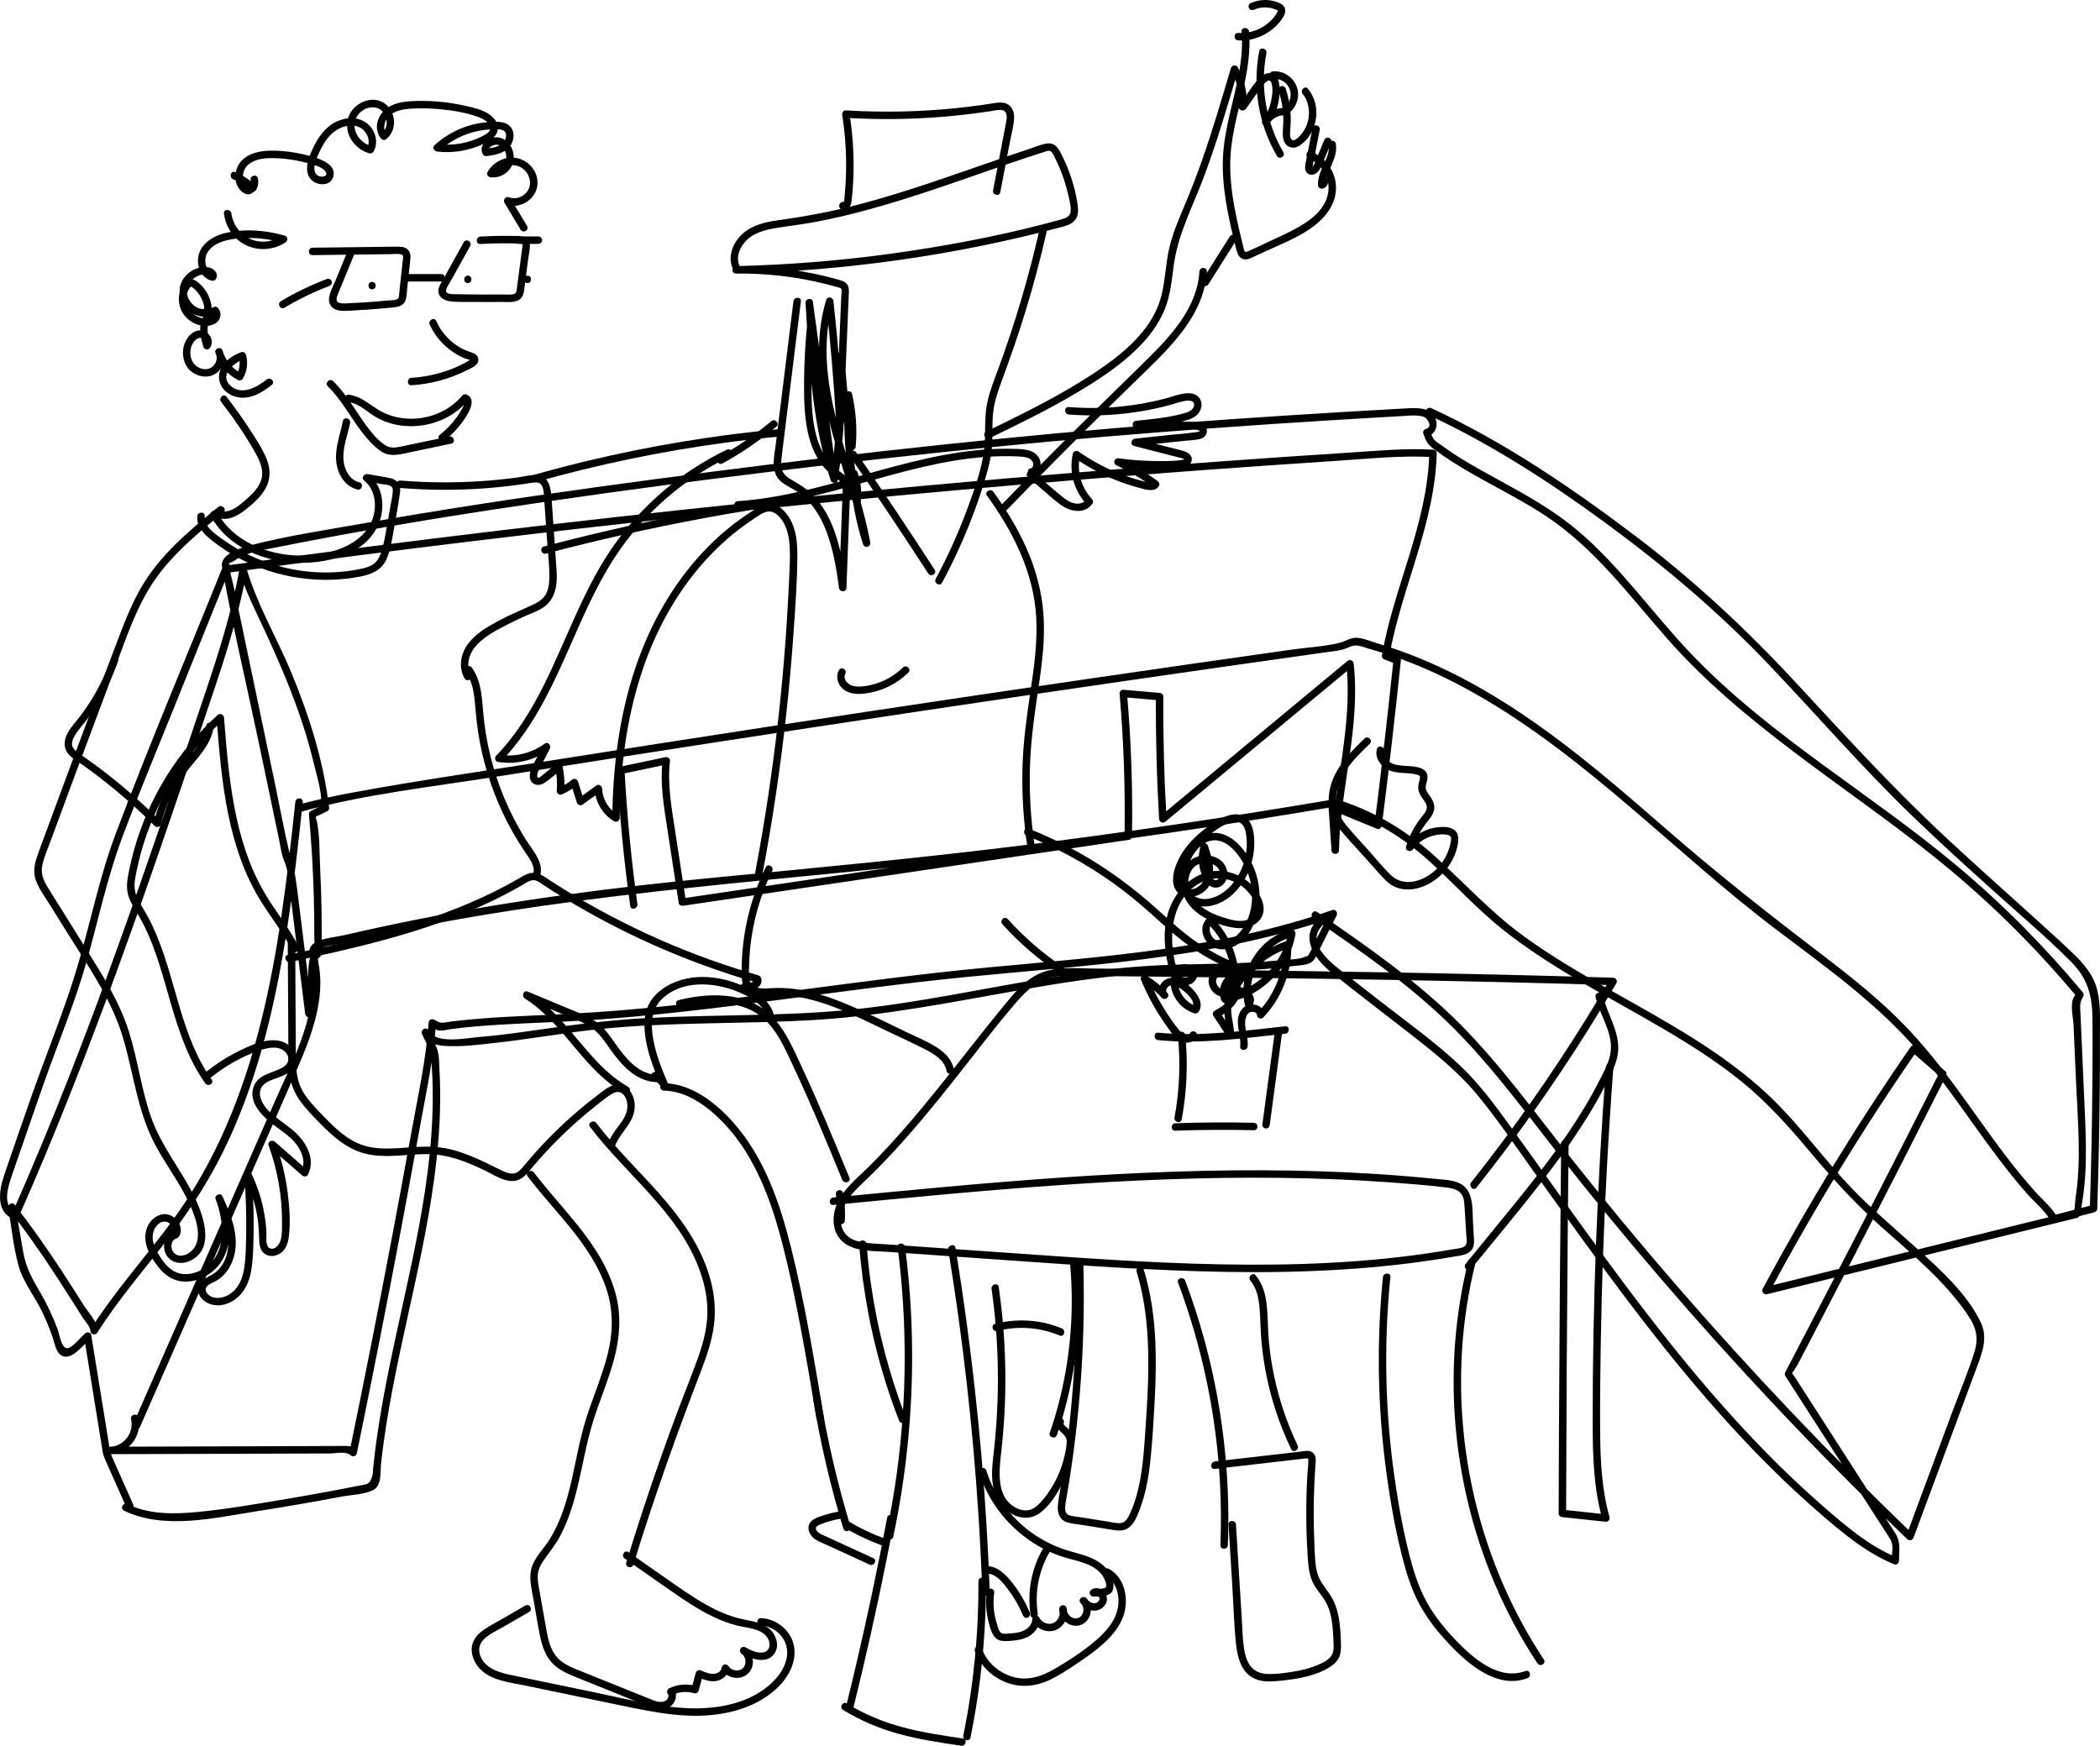 <?xml version="1.0" encoding="UTF-8"?>
<svg xmlns="http://www.w3.org/2000/svg" viewBox="0 0 847.182 704.417">
  <defs>
    <style>
      .cls-1 {
        fill: #000;
        stroke-width: 0px;
      }
    </style>
  </defs>
  <g id="Ebene_2" data-name="Ebene 2">
    <path class="cls-1" d="M575.903,167.268c25.521,11.839,49.184,27.159,71.836,43.762,23.495,17.221,45.456,35.775,65.569,56.872,19.489,20.443,37.929,41.838,58.277,61.457,10.638,10.257,21.589,20.183,32.566,30.074,10.549,9.506,21.551,18.727,31.535,28.831,6.366,6.442,8.322,13.231,8.439,22.135.109,8.337.048,16.681-.008,25.018-.117,17.426-.47,34.849-1.038,52.266l1.101-1.446c-5.324,1.39-10.649,2.779-15.973,4.169l1.694.689c-2.166-3.872-5.572-6.643-8.547-9.924-4.237-4.672-8.212-9.574-12.04-14.584-7.41-9.698-14.263-19.804-21.545-29.596-7.133-9.592-14.705-18.824-23.301-27.15-8.801-8.524-18.379-16.191-28.11-23.618-21.198-16.18-42.035-32.449-62.173-49.953-19.521-16.969-39.057-34.072-60.596-48.478-10.367-6.934-21.176-13.241-32.49-18.505-5.412-2.518-10.936-4.805-16.562-6.801-2.752-.976-5.528-1.883-8.327-2.713-2.742-.813-6.326-2.423-9.192-2.431-2.263-.006-4.404,1.487-6.591,2.031-6.183,1.539-12.959,1.847-19.275,2.74-14.159,2.003-28.317,4.022-42.471,6.058-56.619,8.142-113.201,16.546-169.743,25.211-28.271,4.332-56.532,8.73-84.782,13.193-27.911,4.409-55.965,8.365-83.741,13.565-6.789,1.271-13.527,2.762-20.184,4.605l1.899,1.446.016-2.616c.012-1.971-2.799-1.878-3,0-6.33,59.076-13.822,120.744-50.258,169.863-10.638,14.341-22.607,27.661-32.216,42.756l2.795.757c-.023-3.467-3.948-7.514-5.742-10.364-2.99-4.749-6.005-9.482-9.086-14.173-5.936-9.037-12.147-17.883-18.803-26.407-1.027-1.315-2.725.177-2.507,1.459,1.285,7.554,2.075,15.406,4.031,22.822,1.807,6.851,6.492,12.546,9.567,18.845,1.735,3.553,3.221,7.221,4.466,10.972.699,2.105,1.119,5.117,3.019,6.574,4.06,3.114,9.41-4.247,12.02-6.545l-2.507-.662c1.622,10.012,3.243,20.025,4.865,30.038l2.546,15.717c.247,1.526.481,2.345,1.135,3.822,2.88,6.501,5.774,12.995,8.661,19.492l.538-2.052-.935.248c-1.413.003-2.141,2.126-.757,2.795,16.38,7.926,36.796,2.873,53.896.213,11.284-1.755,22.539-3.702,33.757-5.839,3.817-.727,9.556-.861,13.002-2.711,3.451-1.854,2.72-7.207,3.081-10.522,4.526-41.573,17.955-81.596,22.443-123.177,1.272-11.788,1.804-23.678,1.147-35.525-.181-3.265.024-6.724-1.37-9.719-1.009-2.168-2.041-4.325-3.062-6.488l-2.59,1.514c1.786,3.421,5.326,4.488,8.97,4.742,6.826.476,14.008-.491,20.783-1.24,14.058-1.555,27.986-4.108,42.057-5.561,28.972-2.99,58.153-1.909,87.193-3.707,28.139-1.742,55.715-7.353,83.426-12.221,14.276-2.508,28.612-4.769,43.06-6.014,14.316-1.234,28.678-1.112,43.026-1.646,7.69-.286,15.372-.795,22.998-1.843,3.812-.524,7.193-.065,8.969-3.593,2.82-5.6,5.64-11.201,8.46-16.801.542-1.077-.372-2.666-1.694-2.204-44.988,15.724-92.775,18.817-139.85,23.264-49.223,4.649-98.014,13.094-147.288,17.218-13.617,1.14-27.25,1.717-40.896,2.364-7.002.332-14.003.739-20.979,1.442-2.8.282-5.648.526-8.425,1.003-2.432.417-2.838.16-4.937-1.055-1.033-.598-2.185.179-2.257,1.295-.933,14.353-4.105,28.586-6.66,42.718-2.64,14.602-5.339,29.192-8.099,43.772-5.468,28.884-11.175,57.722-17.108,86.514l2.507-.662c-1.449-1.393-1.819-1.597-3.947-1.609-4.437-.024-8.877.028-13.314.042-9.153.029-18.306.057-27.46.086-18.029.056-36.058.113-54.087.169v3c7.466-.541,12.729-7.565,11.049-14.89l-2.893.797.802,2.864c.318,1.136,2.2,1.592,2.742.358,16.703-38.054,33.405-76.107,50.108-114.161,4.063-9.256,8.135-18.508,12.188-27.769,3.619-8.267,7.217-16.646,9.136-25.5.815-3.76,1.344-7.618,1.372-11.47.015-2.106-.121-4.211-.413-6.297-.434-3.099-1.604-6.312,1.349-8.229,1.583-1.028,4.514-1.079,6.374-1.514,2.658-.622,5.319-1.234,7.981-1.835,4.793-1.081,9.595-2.127,14.403-3.138,80.172-16.853,162.006-20.778,243.161-30.608,45.517-5.513,90.897-12.135,136.096-19.828.79-.135,1.259-1.129,1.048-1.845l-.147-.498-1.845,1.845c14.176,4.207,26.917,11.427,37.987,21.211,10.549,9.323,19.858,19.927,30.893,28.717,19.76,15.739,42.461,27.032,64.166,39.744,11.117,6.511,22.07,13.419,32.101,21.533,10.551,8.535,19.459,18.549,28.153,28.918,8.833,10.534,17.927,20.52,28.195,29.683,9.916,8.849,20.245,17.362,28.858,27.541,2.608,3.082,5.072,6.312,7.218,9.735,2.663,4.25,3.287,8.381,1.784,13.215-2.592,8.34-6.067,16.49-9.106,24.678-6.137,16.534-12.274,33.068-18.412,49.602l2.507-.662c-33.162-31.89-64.894-65.255-95.029-100.02-14.98-17.282-29.569-34.903-43.75-52.847-14.025-17.746-27.339-36.208-43.267-52.339-17.413-17.634-37.894-31.77-58.226-45.775-1.347-.928-2.636.825-2.052,2.052l1.606,3.377.234-1.818c-6.714,7.302-.175,15.841,5.941,20.745,10.388,8.329,21.01,16.381,31.511,24.567,9.911,7.727,19.691,15.489,27.714,25.239,7.921,9.627,14.932,20.064,22.188,30.195,27.217,38.003,54.316,76.388,86.588,110.349,9.092,9.568,18.583,18.761,28.542,27.425,9.38,8.16,19.025,16.324,30.619,21.129.932.386,1.887-.574,1.899-1.446.06-4.638.745-7.641-1.62-11.318-2.034-3.163-4.068-6.325-6.103-9.488-6.465-10.052-12.931-20.104-19.396-30.156-4.999-7.772-9.998-15.544-14.997-23.317-.264-.41-1.018-1.185-1.076-1.673.064.541,1.969-2.596,2.209-3.055,1.54-2.942,3.077-5.886,4.614-8.829,5.633-10.795,11.245-21.6,16.834-32.417,12.959-25.076,25.799-50.212,38.527-75.406.285-.564.283-1.367-.234-1.818-3.897-3.396-7.795-6.792-11.692-10.188-.768-.669-1.781-.526-2.356.304-21.739,31.364-41.662,63.947-59.67,97.593-.621,1.16.402,2.522,1.694,2.204,36.602-9.011,73.204-18.022,109.806-27.034,5.095-1.254,10.191-2.509,15.286-3.763.487-.12.935-.555,1.048-1.048,3.458-15.092,2.579-30.534,1.9-45.873l-1.064-24.038-.514-11.604c-.132-2.979-.39-4.274,1.091-6.738.369-.613.193-1.304-.234-1.818-15.311-18.401-32.201-35.449-50.549-50.828-17.41-14.594-36.072-27.579-54.375-41.004-18.775-13.772-37.281-28.117-53.355-45.041-15.518-16.34-28.488-35.167-45.855-49.708-9.48-7.937-20.216-13.939-31.025-19.846-5.577-3.047-11.158-6.098-16.542-9.478-2.898-1.819-5.628-3.846-8.453-5.767-2.012-1.368-2.137-2.306-2.927-4.511l-1.048,1.845c3.096-.888,4.235-4.239,3.069-7.147-1.784-4.446-7.465-4.276-11.412-4.063-15.706.847-31.408,1.813-47.106,2.804-31.315,1.978-62.601,4.35-93.845,7.245-62.512,5.792-124.879,13.29-187.064,21.891-31.169,4.311-62.287,9.028-93.269,14.536-14.931,2.654-30.206,4.894-44.9,8.679-3.925,1.011-12.872,3.54-11.924,8.831,4.362,24.353,10.152,48.535,15.216,72.751,2.573,12.3,5.145,24.601,7.718,36.901.508,2.43.874,4.951,1.536,7.345.339,1.223.976,2.352,1.331,3.579,1.12,3.872,1.331,8.019,1.825,12.005,1.003,8.089,2.006,16.178,3.008,24.268.968,7.81,1.936,15.62,2.905,23.431.235,1.898,2.822,1.956,3,0,.41-4.508.819-9.016,1.229-13.524l.689-7.585c.044-.482-.037-1.283.158-1.733-.713,1.65,1.151-.161,1.417-.734.839-1.81.186-5.217.193-7.212.01-3.041-.006-6.082-.049-9.123-.088-6.358-.291-12.714-.607-19.064-.294-5.913-.088-12.388-1.222-18.204-.15-.77-.626-2.17-.582-2.229.214-.287,1.492-.729,1.782-.87l2.934-1.433c.424-.207.8-.816.743-1.295-2.267-18.952-8.006-37.131-15.295-54.714-5.773-13.926-13.761-27.242-17.97-41.706-.387-1.33-2.62-1.524-2.893,0-3.14,17.514-8.603,34.437-14.264,51.27-5.724,17.021-11.464,34.037-17.283,51.026-11.642,33.994-23.643,67.875-36.743,101.339-7.492,19.138-15.355,38.128-23.688,56.915-.507,1.142.331,2.576,1.694,2.204l.795-.217c1.437-.393,1.417-2.489,0-2.893-6.381-1.818-4.171-9.499-2.661-14.001,1.441-4.298,2.958-8.572,4.437-12.857,2.928-8.483,5.836-16.972,8.822-25.435,5.809-16.465,12.642-32.646,17.34-49.48,4.693-16.817,8.252-33.67,14.413-50.068,6.414-17.071,13.484-33.909,20.292-50.826,7.706-19.147,15.413-38.295,23.119-57.442l-2.742.358.472.866c.35.643,1.038.779,1.694.689,65.171-8.923,130.478-16.837,195.896-23.723,64.995-6.842,130.096-12.674,195.272-17.494,18.383-1.359,36.772-2.639,55.166-3.837,13.124-.855,26.281-2.3,39.423-1.558l-1.5-1.5c-.695,28.229-14.265,53.856-19.071,81.34-.151.863.229,1.528,1.048,1.845l4.667,1.81-1.101-1.446c-2.31,22.2-4.862,44.374-7.657,66.519l1.899-1.446c-6.176-2.539-12.352-5.078-18.527-7.617-.877-.361-1.96.553-1.899,1.446.403,5.912.806,11.823,1.209,17.735.13,1.91,2.956,1.95,3,0,.571-25.233,8.754-49.963,5.949-75.311-.147-1.33-1.514-1.929-2.561-1.061-22.046,18.292-44.092,36.584-66.139,54.876-3.118,2.587-6.237,5.175-9.355,7.762l2.561,1.061c-.968-16.439-1.403-32.899-1.306-49.366.005-.862-.694-1.431-1.5-1.5-4.883-.418-9.766-.837-14.648-1.256-.76-.065-1.566.742-1.5,1.5,1.667,19.152,2.336,38.363,2.006,57.585l1.101-1.446c-20.286,3-40.572,6-60.858,9-32.305,4.777-64.61,9.555-96.915,14.332-7.377,1.091-14.754,2.182-22.131,3.273l1.845,1.048c-1.45-9.446-2.9-18.893-4.35-28.339-1.441-9.386-3.169-18.788-2.062-28.303.12-1.033-1.05-1.625-1.899-1.446-6.115,1.29-12.231,2.579-18.346,3.869-.611.129-1.135.823-1.101,1.446.993,18.318,2.77,36.571,5.301,54.74.265,1.904,3.156,1.094,2.893-.797-2.493-17.902-4.216-35.895-5.193-53.943l-1.101,1.446c6.115-1.29,12.231-2.579,18.346-3.869l-1.899-1.446c-1.072,9.223.517,18.335,1.914,27.434,1.535,10.002,3.071,20.004,4.606,30.006.133.867,1.124,1.154,1.845,1.048,20.286-3,40.572-6,60.858-9,32.305-4.777,64.61-9.555,96.915-14.332,7.377-1.091,14.754-2.182,22.131-3.273.648-.096,1.091-.846,1.101-1.446.33-19.222-.339-38.432-2.006-57.585l-1.5,1.5c4.883.418,9.766.837,14.648,1.256l-1.5-1.5c-.097,16.468.338,32.927,1.306,49.366.08,1.361,1.553,1.896,2.561,1.061,22.046-18.292,44.092-36.584,66.139-54.876,3.118-2.587,6.237-5.175,9.355-7.762l-2.561-1.061c2.804,25.342-5.378,50.076-5.949,75.311h3c-.403-5.912-.806-11.823-1.209-17.735l-1.899,1.446c6.176,2.539,12.352,5.078,18.527,7.617,1.007.414,1.792-.604,1.899-1.446,2.795-22.145,5.348-44.318,7.657-66.519.072-.697-.526-1.224-1.101-1.446l-4.667-1.81,1.048,1.845c4.855-27.765,18.476-53.611,19.178-82.138.021-.844-.706-1.455-1.5-1.5-11.219-.633-22.36.46-33.57,1.18-16.444,1.056-32.884,2.176-49.32,3.361-32.871,2.369-65.723,4.997-98.553,7.881-65.381,5.744-130.673,12.507-195.844,20.287-36.462,4.353-72.885,9.03-109.267,14.011l1.694.689-.472-.866c-.677-1.243-2.293-.757-2.742.358-14.508,36.046-29.757,71.89-43.411,108.268-6.625,17.649-10.121,35.919-15.525,53.908-5.43,18.077-12.755,35.59-18.948,53.414-3.532,10.165-7.102,20.321-10.54,30.518-2.116,6.278-3.435,15.357,4.757,17.691v-2.893l-.795.217,1.694,2.204c29.209-65.849,52.432-134.088,75.421-202.293,6.535-19.388,13.239-38.784,16.859-58.974h-2.893c1.733,5.956,4.072,11.138,6.748,16.777,4.785,10.085,9.44,20.239,13.526,30.631,3.823,9.724,7.154,19.66,9.587,29.827,1.237,5.171,3.315,11.525,3.115,16.866-.063,1.693,1.425-.802-.018.688-.269.278-.941.46-1.289.629l-2.934,1.433c-.434.212-.786.811-.743,1.295.982,11.016,1.654,22.055,1.963,33.111.154,5.527.223,11.056.204,16.585-.006,1.949.464,4.724-.395,6.21-.436.754-.917.816-1.212,1.716-1.097,3.344-.721,7.932-1.038,11.421-.347,3.814-.693,7.628-1.04,11.441h3c-1.867-15.063-3.734-30.125-5.601-45.188-.776-6.257-1.377-12.262-3.313-18.252-.21-.649-.37-1.249-.53-1.923-2.061-8.67-3.656-17.48-5.48-26.202-5.565-26.607-11.13-53.215-16.695-79.822-.649-3.103-1.677-6.35-1.989-9.509-.025-.256-.252-.679-.194-.925.015-.061-.071-.167-.047-.225-.302.71,1.262-.185,1.2-.162,1.222-.452,2.505-1.727,3.765-2.298,1.442-.654,2.934-1.143,4.463-1.558,3.19-.865,6.466-1.438,9.704-2.085,28.96-5.789,58.078-10.759,87.27-15.219,59.428-9.079,119.149-16.538,178.923-22.935,59.39-6.356,118.898-10.843,178.522-14.298,3.582-.208,7.163-.419,10.745-.619,1.707-.095,3.457-.292,5.16-.077.889.112,2.127.202,2.905.728,1.087.736,3.107,3.815.308,4.618-.736.211-1.324,1.073-1.048,1.845,1.112,3.102,1.606,4.284,4.306,6.304,4.688,3.509,9.665,6.608,14.732,9.534,10.164,5.87,20.749,11.029,30.541,17.529,19.291,12.806,33.165,31.499,48.226,48.71,30.839,35.243,71.159,59.106,107.449,88.027,21.442,17.088,41.061,36.327,58.598,57.402l-.234-1.818c-.524.871-1.4,1.882-1.667,2.88-.794,2.965.25,7.254.387,10.345l1.027,23.209c.678,15.325,2.18,31.043-.227,46.285-.133.843-.336,4.569-.536,4.949-.856,1.627.565-.169.236.281-.102.139-.576.083-.725.178-.802.515-2.389.588-3.309.815l-13.146,3.237c-28.092,6.916-56.184,13.832-84.276,20.748-7.841,1.93-15.681,3.861-23.522,5.791l1.694,2.204c18.009-33.645,37.931-66.228,59.67-97.593l-2.356.304c3.897,3.396,7.795,6.792,11.692,10.188l-.234-1.818c-20.465,40.507-41.228,80.864-62.286,121.066-.244.466-.297,1.053,0,1.514,12.891,20.042,25.781,40.083,38.672,60.125l3.576,5.56c1.699,2.642.676,5.759.636,8.91l1.899-1.446c-11.081-4.592-20.338-12.565-29.295-20.357-8.115-7.06-15.921-14.473-23.452-22.152-15.431-15.735-29.694-32.577-43.283-49.917-13.89-17.725-27.074-35.989-40.188-54.29-6.303-8.796-12.588-17.605-18.927-26.374-6.482-8.968-12.975-17.923-21.076-25.525-9.771-9.167-20.799-17.05-31.354-25.277-5.741-4.475-11.503-8.924-17.223-13.425-4.848-3.816-12.9-10.879-6.981-17.317.486-.529.533-1.189.234-1.818l-1.606-3.377-2.052,2.052c18.654,12.85,37.417,25.776,53.788,41.525,16.129,15.518,29.433,33.597,43.197,51.162,27.889,35.591,57.373,69.931,88.337,102.881,17.643,18.775,35.773,37.087,54.343,54.944.864.831,2.118.386,2.507-.662,5.658-15.242,11.316-30.485,16.973-45.727,2.781-7.492,5.562-14.984,8.343-22.476,2.305-6.21,4.841-12.299,1.77-18.687-5.546-11.54-16.225-21.16-25.56-29.599-10.409-9.409-21.171-18.353-30.54-28.843-9.805-10.978-18.618-22.859-29.333-33.002-9.214-8.721-19.555-16.175-30.261-22.947-22.514-14.24-46.823-25.574-68.448-41.228-13.157-9.525-23.917-21.378-35.876-32.255-11.897-10.822-25.55-18.917-41.002-23.503-1.088-.323-2.166.759-1.845,1.845l.147.498,1.048-1.845c-41.638,7.087-83.427,13.269-125.339,18.496-40.903,5.101-81.915,8.92-122.938,12.883-40.712,3.933-81.227,9.054-121.354,17.081-9.637,1.928-19.245,3.997-28.821,6.206-3.656.843-8.512,1.156-11.806,3.017-2.712,1.532-2.645,4.002-2.056,6.756,4.338,20.292-6.445,39.673-14.357,57.699-18.96,43.196-37.919,86.392-56.879,129.588l2.742.358-.802-2.864c-.522-1.864-3.324-1.082-2.893.797,1.22,5.323-2.677,10.695-8.156,11.092-1.903.138-1.954,3.006,0,3,16.92-.053,33.839-.106,50.759-.159,8.321-.026,16.642-.052,24.963-.078,4.161-.013,8.321-.026,12.482-.039,2.557-.008,6.685-1.018,8.483.709.768.738,2.272.481,2.507-.662,6.046-29.34,11.858-58.728,17.42-88.164,2.755-14.58,5.45-29.172,8.086-43.774,2.5-13.855,5.554-27.787,6.469-41.862l-2.257,1.295c.876.507,1.921,1.41,2.892,1.675,1.74.474,3.783-.246,5.561-.477,6.414-.836,12.866-1.356,19.32-1.748,12.466-.757,24.953-1.068,37.415-1.914,25.356-1.721,50.589-4.846,75.779-8.145,25.06-3.283,50.103-6.709,75.258-9.197,23.459-2.321,46.978-4.079,70.372-7.026,26.494-3.338,52.829-8.27,78.089-17.099l-1.694-2.204c-2.342,4.652-4.685,9.303-7.027,13.955-.505,1.003-.938,2.413-1.652,3.281-.196.238-.244.761-.483.959-.982.81,1.609-1.084-.873-.052-3.1,1.288-7.516,1.15-10.826,1.493-3.759.389-7.53.66-11.303.863-13.52.726-27.073.519-40.591,1.31-13.117.768-26.161,2.469-39.129,4.544-27.181,4.351-54.109,10.437-81.533,13.169-27.337,2.724-54.849,1.911-82.253,3.376-14.897.796-29.602,2.692-44.356,4.819-7.93,1.143-15.873,2.243-23.862,2.889-5.07.41-16.91,2.952-19.872-2.722-.902-1.728-3.405-.211-2.59,1.514l2.153,4.562c1.302,2.758,1.511,4.674,1.725,7.805.649,9.524.523,19.089-.164,28.607-1.413,19.566-5.189,38.863-9.304,58.014-4.015,18.689-8.403,37.314-11.477,56.19-.692,4.251-1.315,8.513-1.858,12.786-.295,2.325-.566,4.653-.806,6.985-.1.966-.064,2.199-.303,3.109-1.018,3.87-2.297,3.501-5.211,4.081-9.834,1.958-19.698,3.769-29.586,5.433-11.681,1.966-23.439,4.008-35.23,5.186-9.549.954-19.898,1.178-28.727-3.094l-.757,2.795c1.142-.003,1.46-.09,2.449-.658.759-.435.866-1.315.538-2.052-2.776-6.247-5.548-12.496-8.328-18.742-.716-1.608-.984-2.729-1.258-4.419-.862-5.321-1.724-10.642-2.585-15.963-1.578-9.742-3.156-19.485-4.734-29.227-.194-1.199-1.749-1.33-2.507-.662-1.62,1.427-4.656,5.309-6.726,5.923-2.752.816-3.622-5.654-4.309-7.518-1.899-5.148-4.244-10.131-7.014-14.867-3.077-5.259-5.728-9.929-6.826-16-1.135-6.282-2.143-12.59-3.214-18.883l-2.507,1.459c6.333,8.11,12.232,16.54,17.893,25.13,2.647,4.016,5.243,8.066,7.815,12.13,1.286,2.032,2.566,4.069,3.844,6.106.901,1.437,3.19,3.819,3.201,5.455.01,1.522,2.007,1.996,2.795.757,8.783-13.796,19.532-26.13,29.451-39.091,9.292-12.141,17.313-25.04,23.697-38.945,12.449-27.116,19.085-56.449,23.548-85.828,2.536-16.695,4.389-33.482,6.188-50.269h-3l-.016,2.616c-.006.974.964,1.705,1.899,1.446,26.228-7.261,53.829-10.206,80.662-14.48,27.968-4.455,55.946-8.845,83.934-13.172,55.422-8.568,110.883-16.884,166.38-24.95,27.749-4.033,55.506-8.003,83.273-11.91,2.263-.318,4.57-.485,6.755-1.143,1.377-.415,2.882-1.348,4.306-1.51,1.9-.216,4.344.854,6.266,1.387,3.05.844,6.074,1.779,9.069,2.799,11.882,4.045,23.272,9.428,34.164,15.645,44.804,25.574,80.247,64.182,121.164,95.084,20.158,15.224,40.853,29.978,57.317,49.355,15.483,18.223,27.62,39.035,43.486,56.953,3.165,3.575,7.177,6.748,9.507,10.914.327.584,1.06.855,1.694.689,5.324-1.39,10.649-2.779,15.973-4.169.653-.171,1.08-.791,1.101-1.446.513-15.732.852-31.468.997-47.207.073-7.87.099-15.739.078-23.609-.017-6.392.423-13.215-1.679-19.363-1.897-5.546-5.975-9.828-10.152-13.77-5.415-5.109-10.953-10.093-16.474-15.086-11.161-10.094-22.403-20.099-33.429-30.341-21.636-20.097-41.384-41.819-61.454-63.441-19.833-21.366-40.842-40.9-64.094-58.511-25.896-19.614-52.911-37.972-82.454-51.677-1.74-.807-3.266,1.778-1.514,2.59h0Z"/>
  </g>
  <g id="Ebene_3" data-name="Ebene 3">
    <path class="cls-1" d="M116.091,379.807c.051,9.132.103,18.264.154,27.396l.077,13.698c.024,4.271-.12,8.592.501,12.83.582,3.973,2.117,7.588,4.49,10.82,2.268,3.089,4.973,5.83,7.644,8.568,5.227,5.359,11.05,10.585,18.517,12.405,8.121,1.979,16.459.159,24.672.158,8.477-.001,16.119,3.061,23.635,6.706,3.372,1.635,7.239,4.298,11.132,4.159,4-.144,6.216-3.644,8.566-6.388,5.333-6.228,11.094-12.09,17.225-17.535,3.081-2.736,6.253-5.372,9.519-7.885,1.514-1.164,3.027-2.431,4.686-3.384,1.202-.69,2.65-1.091,3.891-.276,1.995,1.31,2.543,4.33,2.216,6.532-.501,3.367-3.216,6.222-5.078,8.926-1.025,1.488-1.895,3.025-2.572,4.701-.723,1.789,2.178,2.567,2.893.797,1.382-3.42,4.055-6.118,5.895-9.276,1.582-2.715,2.311-5.572,1.692-8.691-.515-2.598-2.091-5.203-4.685-6.128-3.493-1.246-6.594,1.288-9.207,3.26-6.529,4.928-12.736,10.275-18.548,16.032-2.913,2.885-5.727,5.87-8.436,8.947-1.351,1.535-2.652,3.111-3.976,4.668-1.145,1.346-2.396,2.685-4.289,2.699-2.042.015-3.989-1.095-5.771-1.968-1.82-.892-3.637-1.792-5.469-2.659-3.692-1.748-7.461-3.388-11.386-4.541-3.961-1.163-8.036-1.713-12.162-1.696-4.292.018-8.562.512-12.847.698-4.141.179-8.332.072-12.32-1.171-3.588-1.118-6.823-3.176-9.695-5.569-2.898-2.415-5.515-5.144-8.121-7.865-2.668-2.787-5.342-5.645-7.148-9.088-1.952-3.723-2.333-7.905-2.414-12.04-.088-4.488-.063-8.981-.088-13.47-.051-9.132-.103-18.264-.154-27.396l-.039-6.974c-.011-1.93-3.011-1.934-3,0h0Z"/>
    <path class="cls-1" d="M263.377,435.385c1.294.875,2.461,1.942,3.414,3.184.461.6,1.125.929,1.873.614.618-.26,1.157-1.079.869-1.77-2.41-5.778-4.846-11.627-5.969-17.817-1.042-5.738-1.031-12.121,3.426-16.452,7.957-7.729,20.756-6.951,30.318-3.111,5.005,2.01,11.255,5.306,12.162,11.192.293,1.902,3.184,1.094,2.893-.797-.904-5.87-6.349-9.632-11.327-12.009-5.414-2.586-11.374-4.177-17.396-4.215-5.865-.036-11.867,1.503-16.626,5.025-2.499,1.849-4.566,4.178-5.738,7.084-1.22,3.025-1.428,6.383-1.185,9.607.589,7.825,3.562,15.126,6.551,22.292l2.742-1.156c-1.287-1.678-2.736-3.074-4.49-4.26-1.604-1.084-3.107,1.514-1.514,2.59h0Z"/>
    <path class="cls-1" d="M267.81,440.05c9.722.212,18.238,6.831,24.626,13.623,6.155,6.544,10.829,14.336,14.509,22.498,3.746,8.31,6.456,17.065,8.733,25.878,2.753,10.656,4.973,21.457,7.042,32.264,2.434,12.712,4.577,25.477,6.72,38.241.319,1.9,3.21,1.094,2.893-.797-3.855-22.962-7.615-46.017-13.282-68.618-4.482-17.877-10.78-36.182-23.215-50.189-7.104-8.002-16.871-15.657-28.025-15.9-1.931-.042-1.931,2.958,0,3h0Z"/>
    <path class="cls-1" d="M274.579,406.436c11.653-2.858,26.001-3.383,34.968,5.992,4.806,5.025,7.62,11.768,10.548,17.973,3.323,7.041,6.479,14.161,9.544,21.317,3.462,8.084,6.806,16.218,10.151,24.351.724,1.761,3.628.99,2.893-.797-6.22-15.121-12.44-30.253-19.377-45.063-3.09-6.598-6.042-13.629-10.933-19.135-4.333-4.878-10.313-7.817-16.703-8.884-7.286-1.217-14.759-.394-21.889,1.354-1.874.46-1.08,3.353.797,2.893h0Z"/>
    <path class="cls-1" d="M362.135,503.196c3.863,30.14,3.803,60.798-.289,90.913-1.147,8.438-2.612,16.831-4.375,25.162-.398,1.883,2.493,2.688,2.893.797,6.312-29.843,8.735-60.496,7.122-90.958-.459-8.664-1.248-17.308-2.351-25.914-.242-1.889-3.245-1.913-3,0h0Z"/>
    <path class="cls-1" d="M382.554,504.305c2.921,17.845,5.407,35.76,7.443,53.728,2.032,17.937,3.623,35.925,4.772,53.94.647,10.154,1.151,20.317,1.519,30.486.07,1.925,3.07,1.934,3,0-.658-18.205-1.76-36.392-3.317-54.542-1.547-18.038-3.545-36.037-5.972-53.978-1.375-10.164-2.895-20.309-4.552-30.431-.311-1.901-3.203-1.094-2.893.797h0Z"/>
    <path class="cls-1" d="M346.594,501.969c1.447,18.973,5.024,37.774,10.727,55.929,1.621,5.16,3.416,10.264,5.368,15.309.69,1.782,3.591,1.007,2.893-.797-6.792-17.548-11.594-35.85-14.257-54.479-.757-5.299-1.323-10.624-1.73-15.961-.146-1.913-3.147-1.929-3,0h0Z"/>
    <path class="cls-1" d="M328.027,564.447c2.909,17.695,6.982,35.184,12.19,52.343.559,1.842,3.456,1.057,2.893-.797-5.208-17.159-9.281-34.649-12.19-52.343-.312-1.9-3.204-1.094-2.893.797h0Z"/>
    <path class="cls-1" d="M395.005,594.162c2.962,9.407,8.664,17.871,16.203,24.223,3.67,3.092,7.731,5.718,12.108,7.694,2.294,1.036,4.652,1.908,7.072,2.601,2.845.815,5.781,1.426,8.512,2.595,2.601,1.113,5.029,2.847,6.405,5.376.47.865,1.285,2.707.877,3.717-.238.589-1.611.633-2.202.71-.964.125-1.937.15-2.908.137l.757,2.795c.515-.32,1.117-.137,1.505.332.496.601.256,1.328-.243,1.854-1.472,1.552-3.688.352-4.699-1.095l-2.356,1.818c1.595,1.524,1.335,4.633-.649,5.755-2.316,1.31-5.189-1.105-5.079-3.509l-2.946.399c.58,2.115-.485,4.578-2.585,5.395-2.12.825-4.527-.36-5.532-2.288-.721-1.383-2.736-.652-2.795.757-.1,2.374-2.145,4.12-4.255,4.86-1.405.493-2.886.677-4.365.765-1.058.063-3.004.468-3.931-.149-.948-.631-1.324-2.403-1.657-3.416-.447-1.362-.793-2.756-1.04-4.167-.51-2.918-.501-5.907-.116-8.839.106-.81-.766-1.492-1.5-1.5-.898-.009-1.395.7-1.5,1.5-.49,3.731-.307,7.52.536,11.189.672,2.924,1.688,7.709,5.192,8.362,1.7.317,3.633.096,5.343-.086,1.795-.191,3.534-.546,5.178-1.313,2.846-1.327,4.981-4.02,5.115-7.207l-2.795.757c1.693,3.248,5.847,4.911,9.282,3.526,3.461-1.396,5.293-5.388,4.318-8.944-.457-1.667-2.87-1.271-2.946.399-.21,4.609,5.126,8.355,9.341,6.232,3.834-1.931,4.564-7.68,1.508-10.6-1.182-1.13-3.368.37-2.356,1.818,1.224,1.751,2.984,3.096,5.171,3.286,2.028.176,4.098-.912,5.079-2.708,1.943-3.559-2.106-8.028-5.737-5.773-1.26.782-.75,2.774.757,2.795,2.479.034,7.148.157,7.96-2.889.666-2.497-.473-5.438-1.936-7.437-3.598-4.915-9.492-6.332-15.057-7.863-10.247-2.819-19.285-8.834-25.902-17.154-3.664-4.607-6.473-9.895-8.24-15.507-.578-1.835-3.475-1.051-2.893.797h0Z"/>
    <path class="cls-1" d="M357.903,612.391c-3.728,19.826-7.891,39.57-12.496,59.211-1.31,5.589-2.657,11.169-4.038,16.741-.464,1.874,2.428,2.674,2.893.797,4.851-19.582,9.272-39.27,13.247-59.048,1.131-5.628,2.226-11.263,3.287-16.905.355-1.887-2.536-2.696-2.893-.797h0Z"/>
    <path class="cls-1" d="M394.728,638.033c.103,20.909-1.934,41.79-6.105,62.28-.384,1.885,2.507,2.691,2.893.797,3.279-16.107,5.29-32.473,5.962-48.897.194-4.724.273-9.452.25-14.18-.009-1.93-3.01-1.934-3,0h0Z"/>
    <path class="cls-1" d="M340.095,689.954c7.085,4.347,14.764,7.577,22.782,9.754,8.139,2.21,16.497,3.453,24.826,4.69,1.889.281,2.704-2.61.797-2.893-8.176-1.215-16.379-2.433-24.375-4.569-7.945-2.122-15.502-5.269-22.516-9.573-1.65-1.012-3.159,1.581-1.514,2.59h0Z"/>
    <path class="cls-1" d="M341.085,616.618c4.739,2.839,9.754,5.192,14.954,7.055.763.273,1.642-.308,1.845-1.048.229-.832-.282-1.571-1.048-1.845-4.959-1.776-9.718-4.046-14.237-6.753-1.66-.995-3.171,1.598-1.514,2.59h0Z"/>
    <path class="cls-1" d="M418.652,650.928c-1.334-8.725.56-17.759,5.14-25.283,1.006-1.653-1.587-3.163-2.59-1.514-5.027,8.258-6.901,18.056-5.442,27.595.291,1.902,3.182,1.094,2.893-.797h0Z"/>
    <path class="cls-1" d="M398.201,634.917c3.666.124,6.428,3.713,8.452,6.38,2.418,3.187,4.451,6.698,5.972,10.399.308.749.996,1.281,1.845,1.048.709-.195,1.357-1.091,1.048-1.845-1.759-4.281-4.043-8.259-6.887-11.912-2.61-3.352-5.88-6.916-10.431-7.07-1.931-.065-1.929,2.935,0,3h0Z"/>
    <path class="cls-1" d="M338.903,609.786c-1.993.355-3.961.822-5.894,1.427-1.603.502-3.419.996-4.854,1.896-3.225,2.023-2.165,5.987.56,7.89,1.551,1.083,3.441,1.751,5.151,2.537,1.834.843,3.668,1.687,5.502,2.53,3.809,1.751,7.617,3.503,11.426,5.254,1.742.801,3.268-1.784,1.514-2.59-6.277-2.886-12.555-5.773-18.832-8.659-1.253-.576-2.872-1.095-3.804-2.163-.991-1.135-.509-2.037.733-2.584,2.932-1.291,6.152-2.084,9.295-2.644,1.898-.338,1.093-3.229-.797-2.893h0Z"/>
    <path class="cls-1" d="M393.304,666.234c2.083,5.674,6.545,10.099,12.1,12.419,6.174,2.578,12.571,1.876,18.502-1.007,3.387-1.647,6.566-3.747,9.703-5.821,3.14-2.076,6.238-4.236,9.172-6.597,4.976-4.002,9.861-9.222,11.091-15.717,1.166-6.16-.755-13.265-6.507-16.485-1.687-.944-3.201,1.646-1.514,2.59,4.31,2.413,5.857,7.674,5.251,12.352-.741,5.723-4.834,10.368-9.05,13.985-5.059,4.34-10.818,8.092-16.572,11.441-5.167,3.007-10.707,4.919-16.658,3.281-5.626-1.549-10.594-5.705-12.626-11.239-.66-1.798-3.56-1.021-2.893.797h0Z"/>
    <path class="cls-1" d="M264.679,433.644c-7.379-.341-12.526-6.98-16.426-12.521-2.401-3.411-4.7-6.787-8.237-9.128-3.659-2.422-7.962-3.882-11.989-5.561-5.064-2.112-10.128-4.224-15.192-6.337-1.622-.677-2.529,1.872-1.156,2.742,12.437,7.876,19.878,21.146,30.479,31.026,2.98,2.777,6.221,5.287,9.761,7.31,1.679.959,3.192-1.632,1.514-2.59-12.8-7.314-20.402-20.557-30.699-30.657-2.92-2.864-6.083-5.488-9.542-7.678l-1.156,2.742c4.535,1.891,9.07,3.783,13.605,5.675,4.124,1.72,8.509,3.208,12.319,5.576,3.736,2.321,5.942,5.975,8.457,9.457,2.149,2.975,4.462,5.906,7.28,8.281,3.152,2.656,6.813,4.473,10.981,4.666,1.93.089,1.926-2.911,0-3h0Z"/>
    <path class="cls-1" d="M117.015,388.161c25.921-5.474,51.97-11.424,76.283-22.21,5.974-2.65,11.821-5.592,17.475-8.871,1.284-.745,2.765-1.857,4.306-1.927,1.595-.073,2.997,1.2,4.259,2.025,2.821,1.843,5.673,3.641,8.553,5.393,11.326,6.889,23.088,13.063,35.189,18.476,13.658,6.11,27.733,11.265,42.112,15.404l-1.048-1.048c.423,1.219-2.868,1.294-3.567,1.192-1.889-.274-2.704,2.616-.797,2.893,2.275.33,5.463.075,6.897-2.021.573-.838.732-1.903.361-2.862-.35-.905-1.054-1.048-1.911-1.297-1.007-.292-2.013-.59-3.017-.892-7.028-2.116-13.982-4.479-20.845-7.082-13.606-5.159-26.845-11.277-39.604-18.273-6.436-3.529-12.749-7.283-18.922-11.253-2.825-1.817-5.683-4.402-9.278-3.394-1.651.463-3.119,1.451-4.588,2.298-1.547.892-3.108,1.758-4.682,2.601-12.869,6.888-26.558,12.098-40.509,16.328-15.598,4.73-31.526,8.26-47.464,11.626-1.888.399-1.089,3.291.797,2.893h0Z"/>
    <path class="cls-1" d="M238.01,454.675c14.668,19.456,36.088,34.734,44.447,58.422,1.966,5.57,3.087,11.434,2.905,17.354-.199,6.496-2.071,12.773-4.287,18.836-2.252,6.163-4.728,12.245-7.039,18.387-2.408,6.399-4.752,12.823-7.033,19.268-5.105,14.426-9.889,28.965-14.357,43.601-.565,1.851,2.33,2.642,2.893.797,8.046-26.358,17.308-52.254,27.193-77.972,2.36-6.141,4.517-12.39,5.322-18.949.726-5.914.171-11.926-1.337-17.679-3.099-11.819-9.939-22.287-17.712-31.555-9.172-10.936-19.797-20.609-28.405-32.025-1.148-1.523-3.754-.029-2.59,1.514h0Z"/>
    <path class="cls-1" d="M212.823,474.624c11.137,14.708,25.991,27.642,31.871,45.656,2.837,8.694,2.633,17.532.4,26.336-2.269,8.95-6.026,17.425-8.761,26.229-4.923,15.848-5.6,33.468-14.37,47.937-2.182,3.6-5.406,6.665-7.058,10.561-1.919,4.523-.481,9.514.332,14.132.842,4.785,1.59,9.598,2.555,14.36.809,3.99,2.073,8.027,4.874,11.092,2.866,3.136,6.942,4.707,10.791,6.256,4.768,1.919,9.537,3.838,14.305,5.756,4.731,1.904,9.438,3.888,14.201,5.709,3.537,1.352,8.231,1.821,10.201-2.195.725-1.478.788-3.276-.246-4.626l-.538,2.052c2.712-1.317,5.752-1.502,8.629-.646.774.23,1.637-.277,1.845-1.048.574-2.131,1.148-4.261,1.723-6.391l-1.845,1.048c2.543,1.062,5.441,2.136,8.194,1.191,2.277-.782,3.898-2.554,4.15-4.971l-2.795.757c2.2,3.484,7.462,4.37,10.516,1.448,3.081-2.948,2.266-8.228-1.086-10.559l-1.514,2.59c3.953,2.181,10.682,4.544,13.534-.585,1.203-2.164.833-4.8-.285-6.913-1.282-2.422-3.556-3.894-6.072-4.811-2.743-1-5.69-1.292-8.504-2.034-3.106-.818-6.112-1.974-9.003-3.368-5.62-2.71-10.822-6.191-15.935-9.742-6.482-4.501-12.939-9.038-19.408-13.557-1.586-1.108-3.087,1.491-1.514,2.59,5.201,3.634,10.402,7.268,15.602,10.902,4.639,3.241,9.261,6.528,14.146,9.395,4.805,2.82,9.912,5.25,15.316,6.673,4.274,1.126,11.012,1.113,13.007,5.92.839,2.022.316,4.479-2.091,4.965-2.471.499-5.184-.87-7.277-2.025-1.713-.945-3.083,1.5-1.514,2.59,1.794,1.247,2.111,4.335.479,5.847-1.654,1.532-4.628,1.021-5.804-.841-.842-1.333-2.645-.684-2.795.757-.139,1.337-1.662,2.157-2.863,2.306-1.94.241-3.943-.693-5.684-1.42-.747-.312-1.655.343-1.845,1.048-.574,2.131-1.148,4.261-1.723,6.391l1.845-1.048c-3.674-1.094-7.505-.72-10.941.948-.667.324-1.005,1.443-.538,2.052.861,1.123-.024,2.611-1.215,3.121-1.929.827-4.384-.317-6.171-1.03-4.542-1.814-9.075-3.652-13.613-5.478-4.614-1.857-9.229-3.714-13.843-5.571-3.666-1.475-7.682-2.975-10.213-6.178-2.482-3.14-3.27-7.302-3.961-11.142-.844-4.69-1.653-9.386-2.48-14.079-.418-2.377-.982-4.789-.897-7.217.078-2.233,1.018-4.15,2.261-5.961,2.285-3.329,4.827-6.353,6.737-9.94,7.662-14.388,8.559-31.087,13.358-46.437,2.642-8.449,6.204-16.596,8.474-25.164,2.224-8.39,2.897-17.017.769-25.502-4.396-17.523-17.585-30.631-28.729-44.125-1.499-1.815-2.971-3.653-4.393-5.53-1.151-1.52-3.757-.026-2.59,1.514h0Z"/>
    <path class="cls-1" d="M211.941,647.836l-9.687,5.609c-2.852,1.651-5.943,3.14-8.488,5.257-2.159,1.796-3.575,4.33-3.478,7.19.093,2.748,1.36,5.36,3.205,7.362,4.484,4.865,12.096,5.568,18.198,6.834,7.277,1.51,14.553,3.021,21.83,4.531,7.327,1.521,14.649,3.072,21.984,4.554,7.177,1.451,14.428,2.743,21.756,3.075,12.543.568,26.174-1.994,35.76-10.663,4.904-4.435,8.726-11.153,7.164-17.944-1.39-6.041-7.108-10.493-13.226-10.723-1.931-.073-1.928,2.928,0,3,4.9.184,9.344,3.89,10.37,8.695,1.165,5.458-2.178,10.837-5.985,14.439-8.452,7.998-20.871,10.498-32.148,10.26-13.348-.281-26.533-3.779-39.541-6.479-6.63-1.376-13.26-2.752-19.89-4.128-3.396-.705-6.792-1.41-10.188-2.114-2.852-.592-5.751-1.107-8.501-2.092-2.855-1.022-5.476-2.698-6.909-5.448-1.36-2.61-1.137-5.499,1.01-7.593,2.321-2.262,5.601-3.693,8.379-5.301l9.898-5.731c1.67-.967.161-3.561-1.514-2.59h0Z"/>
    <path class="cls-1" d="M120.395,381.987c-2.953-6.076-7.051-11.454-10.767-17.064-3.498-5.28-6.459-10.872-8.775-16.77-4.654-11.851-7.015-24.476-8.504-37.078-.845-7.147-1.422-14.322-1.98-21.496-.102-1.309-1.559-1.961-2.561-1.061-15.999,14.386-27.764,33.352-33.632,54.048-.733,2.587-1.372,5.2-1.915,7.834-.582,2.826-1.259,5.787-.945,8.685.316,2.909,1.708,5.472,3.199,7.936,1.403,2.318,2.743,4.658,3.928,7.096,4.681,9.628,7.358,20.07,10.337,30.307,3.32,11.409,7.08,22.924,14.032,32.702,1.109,1.561,3.712.064,2.59-1.514-12.21-17.174-14.17-38.863-22.1-57.936-1.017-2.445-2.114-4.856-3.344-7.202-1.228-2.342-2.69-4.542-3.96-6.859-1.536-2.801-2.029-5.521-1.54-8.685.398-2.576.962-5.136,1.58-7.667,2.493-10.2,6.441-20.013,11.668-29.118,5.903-10.282,13.405-19.578,22.222-27.505l-2.561-1.061c1.983,25.493,4.242,52.405,18.204,74.595,4.062,6.457,8.883,12.438,12.232,19.327.844,1.736,3.432.217,2.59-1.514h0Z"/>
    <path class="cls-1" d="M88.043,204.575c-11.537,9.411-23.258,19.119-30.89,32.132-4.02,6.854-6.906,14.302-9.717,21.711-3.068,8.087-6.115,16.181-9.155,24.279-6.104,16.256-12.16,32.53-18.17,48.821-1.466,3.973-2.93,7.947-4.389,11.923-1.354,3.691-2.647,7.513-1.362,11.421,1.164,3.54,3.547,6.688,5.5,9.82,2.349,3.767,4.697,7.534,7.046,11.301,8.552,13.718,18.168,27.279,22.775,42.951,4.347,14.789,5.866,30.253,13.436,43.949,3.508,6.347,7.738,12.264,11.207,18.633,1.806,3.316,3.415,6.76,4.498,10.385,1.016,3.399,1.705,7.429.046,10.751-1.258,2.519-4.489,4.788-7.39,3.765-1.993-.703-2.755-3.181-2.061-5.082.38-1.04.927-1.256,1.853-1.657,1.308-.566,1.726-2.285,1.666-3.605-.119-2.617-2.166-5.008-4.596-5.84-2.876-.985-5.88.474-7.656,2.762-1.915,2.467-2.421,5.561-1.843,8.586.679,3.559,2.797,6.799,5.001,9.602,1.982,2.521,4.47,4.646,7.618,5.498,5.532,1.498,11.584-.862,15.539-4.789,4.843-4.81,6.189-11.997,5.436-18.575-.406-3.546-1.312-6.981-2.566-10.319l-2.742,1.156c3.131,6.999,6.599,14.868,4.191,22.617-.99,3.186-2.957,6.046-5.933,7.651-2.609,1.407-5.795,2.721-5.452,6.292.318,3.313,3.513,5.489,6.578,5.908,3.007.411,6.05-.626,8.461-2.404,6.109-4.503,6.838-12.537,7.137-19.535.434-10.16.242-20.338-.532-30.477l-2.795.757c2.591,5.434,4.359,11.248,5.218,17.209.425,2.946.439,5.876.599,8.837.12,2.225.839,4.486,3.053,5.412,1.894.792,4.123.295,5.732-.903,1.95-1.452,2.764-3.851,3.081-6.175.803-5.875.332-12.134-.41-17.992-.865-6.835-2.471-13.536-4.816-20.015l-2.507,1.459c4.38,3.83,8.759,7.66,13.138,11.491.677.592,1.899.616,2.356-.304,3.369-6.789-1.143-13.883-6.374-18.17-3.072-2.517-6.508-4.601-9.336-7.41-2.291-2.276-4.88-6.305-3.064-9.575,1.265-2.278,4.253-3.085,6.521-3.932,2.302-.86,4.799-1.818,6.268-3.909,1.767-2.516,1.347-5.737-.562-8.047-2.433-2.944-6.218-3.594-9.831-3.011-4.546.733-9.071,2.901-13.13,5.008-4.094,2.125-7.926,4.68-11.533,7.551-1.51,1.202.625,3.312,2.121,2.121,5.903-4.699,12.695-8.557,19.879-10.909,3.374-1.104,7.992-1.958,10.404,1.418,1.689,2.364.394,4.592-1.864,5.795-4.038,2.152-9.626,2.637-11.403,7.578-2.359,6.561,3.893,12.266,8.513,15.752,3.129,2.36,6.614,4.555,8.947,7.776,2.141,2.956,3.581,6.967,1.852,10.451l2.356-.304c-4.38-3.83-8.759-7.66-13.138-11.491-1.03-.901-3.057-.06-2.507,1.459,3.641,10.059,5.52,20.679,5.428,31.383-.02,2.355.073,4.894-.64,7.164-.519,1.654-2.296,3.9-4.342,2.991-1.857-.825-1.219-4.829-1.306-6.453-.13-2.435-.411-4.863-.819-7.267-.973-5.729-2.796-11.261-5.295-16.502-.632-1.326-2.906-.7-2.795.757.616,8.069.867,16.163.721,24.256-.07,3.883-.118,7.809-.567,11.67-.393,3.384-1.26,7.047-3.472,9.736-1.808,2.198-4.596,3.887-7.506,3.858-1.431-.014-2.915-.466-3.915-1.531-1.287-1.369-1.13-2.874.464-3.854,1.21-.744,2.562-1.212,3.739-2.018,1.2-.821,2.256-1.808,3.159-2.947,1.834-2.311,3.02-5.118,3.554-8.013,1.472-7.969-1.85-15.604-5.036-22.724-.687-1.536-3.34-.438-2.742,1.156,3.482,9.275,4.825,22.281-4.99,28.231-3.648,2.212-8.387,3.015-12.185.701-2.396-1.46-4.149-3.9-5.62-6.236-1.47-2.334-2.81-5.085-2.58-7.924.194-2.392,1.782-5.214,4.354-5.623,2.261-.359,4.909,2.347,3.62,4.53l.896-.689c-3.65.804-4.975,5.022-3.936,8.294,1.326,4.177,5.907,5.451,9.721,3.848,11.376-4.784,5.357-19.98,1.285-27.75-5.358-10.223-12.68-19.266-16.554-30.253-4.014-11.385-5.418-23.477-9.08-34.963-3.787-11.878-10.496-22.38-17.044-32.882-3.579-5.74-7.157-11.481-10.736-17.221-1.734-2.781-3.52-5.536-5.194-8.352-1.658-2.791-2.572-5.482-1.807-8.735.747-3.175,2.117-6.248,3.241-9.304,1.133-3.08,2.269-6.16,3.405-9.239,2.347-6.357,4.701-12.711,7.062-19.063,4.686-12.604,9.399-25.198,14.14-37.781,4.488-11.91,8.409-24.412,14.917-35.416,5.975-10.104,14.595-18.208,23.508-25.698,2.237-1.88,4.5-3.728,6.765-5.575,1.497-1.221-.637-3.332-2.121-2.121h0Z"/>
    <path class="cls-1" d="M85.052,208.322c6.527,11.838,19.892,17.713,32.911,18.643,12.816.916,29.963-2.747,35.037-16.22,2.414-6.411,1.474-14.547-4.06-19.071l-1.459,2.507c2.196.384,4.393.768,6.59,1.153,1.615.282,4.341.17,4.378,2.325.036,2.107-.572,4.336-.917,6.408-.39,2.341-.8,4.679-1.231,7.013-.74,4.012-1.276,8.242-2.628,12.106-.584,1.669-1.485,3.298-2.929,4.369-1.536,1.139-3.457,1.605-5.295,1.996-14.864,3.158-30.845,1.076-44.555-5.408-3.876-1.833-7.591-4.01-11.072-6.514-2.974-2.139-7.638-5.143-7.237-9.345.183-1.921-2.818-1.908-3,0-.413,4.324,3.066,7.576,6.168,10.01,3.319,2.604,6.848,4.923,10.573,6.906,7.51,3.997,15.714,6.703,24.13,7.946,8.368,1.235,16.898,1.096,25.197-.579,4.225-.853,8.038-2.441,10.047-6.502,1.96-3.962,2.463-8.685,3.268-12.98.528-2.815,1.026-5.636,1.495-8.462.241-1.453.476-2.908.7-4.364.182-1.183.39-2.369.201-3.564-.39-2.471-2.349-3.512-4.616-3.925-2.82-.513-5.648-.988-8.472-1.482-1.305-.228-2.743,1.458-1.459,2.507,4.354,3.559,5.259,9.534,3.759,14.738-1.733,6.011-6.786,10.189-12.4,12.527-11.2,4.664-25.287,4.03-36.191-1.176-5.99-2.86-11.118-7.226-14.344-13.076-.932-1.691-3.524-.179-2.59,1.514h0Z"/>
    <path class="cls-1" d="M44.728,266.042c-1.968,5.525-4.497,10.83-7.552,15.837-1.484,2.432-3.087,4.79-4.804,7.063-1.656,2.193-3.621,4.217-4.961,6.633-1.262,2.276-1.896,4.947-.679,7.383,1.214,2.428,3.992,3.836,6.12,5.34,4.908,3.47,9.675,7.135,14.287,10.989,5.3,4.428,10.392,9.098,15.273,13.983.783.784,2.232.441,2.507-.662,1.905-7.625,5.337-14.841,10.164-21.056,4.306-5.546,9.963-10.731,11.066-18.013.286-1.889-2.604-2.703-2.893-.797-1.102,7.281-7.107,12.381-11.299,18.001-4.675,6.267-8.036,13.488-9.93,21.068l2.507-.662c-8.228-8.233-17.069-15.835-26.436-22.746-2.29-1.69-4.692-3.239-6.961-4.955-.919-.696-1.823-1.546-2.038-2.732-.229-1.262.302-2.545.902-3.626,1.304-2.347,3.212-4.328,4.829-6.458,1.678-2.21,3.249-4.502,4.707-6.864,3.292-5.334,5.981-11.024,8.084-16.927.649-1.822-2.249-2.606-2.893-.797h0Z"/>
    <path class="cls-1" d="M187.778,270.932c3.205,4.452,3.616,9.998,4.052,15.293.478,5.8,1.287,11.559,2.563,17.239,2.553,11.356,6.803,22.353,12.542,32.479,1.572,2.773,3.26,5.479,5.053,8.114,1.579,2.319,4.29,5.748,2.983,8.731-.768,1.751,1.816,3.28,2.59,1.514,2.531-5.774-2.744-11.188-5.593-15.764-3.223-5.176-6.048-10.609-8.412-16.23-4.66-11.079-7.599-22.901-8.626-34.876-.53-6.175-.806-12.796-4.562-18.014-1.118-1.553-3.721-.057-2.59,1.514h0Z"/>
    <path class="cls-1" d="M190.043,272.28c-2.428-4.052-.586-9.024,2.429-12.203,3.412-3.598,8.119-5.957,12.472-8.204,2.436-1.258,4.915-2.433,7.43-3.525,2.166-.94,4.438-1.732,6.441-3.002,4.019-2.547,5.58-6.722,5.777-11.32.1-2.345-.113-4.692-.276-7.029-.207-2.97-.414-5.939-.621-8.908-.397-5.691-.794-11.383-1.191-17.075-.284-4.07-.99-9.224-6.154-9.353-2.663-.066-5.463.721-8.097,1.074-2.741.367-5.489.677-8.242.937-12.798,1.209-25.69,1.276-38.501.237-1.924-.156-1.914,2.845,0,3,11.109.901,22.277.974,33.395.185,5.489-.389,10.961-.991,16.406-1.783,1.328-.193,2.656-.462,3.991-.602,1.042-.109,2.165-.114,2.905.735,1.238,1.421,1.174,3.808,1.297,5.57.397,5.691.794,11.383,1.191,17.075.359,5.144,1.05,10.387.911,15.548-.057,2.109-.355,4.299-1.409,6.161-1.107,1.955-2.968,3.128-4.947,4.069-4.632,2.203-9.374,4.066-13.898,6.512-4.579,2.476-9.372,5.155-12.535,9.412-2.954,3.975-4.003,9.599-1.365,14.002.991,1.654,3.586.148,2.59-1.514h0Z"/>
    <path class="cls-1" d="M216.145,194.51c24.979-7.067,50.452-12.384,76.18-15.851,7.218-.973,14.456-1.792,21.706-2.476,1.906-.18,1.924-3.182,0-3-25.979,2.451-51.784,6.716-77.159,12.804-7.212,1.73-14.388,3.611-21.525,5.63-1.855.525-1.067,3.42.797,2.893h0Z"/>
    <path class="cls-1" d="M220.228,223.39c20.915-5.512,42.03-10.264,63.294-14.225,6.075-1.132,12.162-2.198,18.26-3.204,1.9-.313,1.094-3.205-.797-2.893-21.341,3.519-42.554,7.812-63.579,12.889-6.007,1.45-11.999,2.965-17.974,4.54-1.865.492-1.074,3.386.797,2.893h0Z"/>
    <path class="cls-1" d="M431.131,167.258c10.672.821,21.428.215,31.945-1.785,2.633-.501,5.249-1.09,7.842-1.767,2.296-.6,4.567-1.474,6.901-1.905,1.331-.246,3.968-.44,3.909,1.575-.07,2.393-3.163,3.173-4.993,3.644-6.011,1.547-12.201,2.152-18.363,2.751-1.888.184-1.967,2.961,0,3,4.79.094,9.58.189,14.37.283,2.312.046,4.625.091,6.937.137.915.018,1.887-.053,2.787.131.237.048,1.516.329,1.533.691.022.459-10.606,1.333-11.729,1.453-4.792.511-9.585,1.023-14.377,1.534-1.579.169-2.158,2.495-.399,2.946,4.106,1.054,8.213,2.109,12.319,3.163,2.053.527,4.109,1.046,6.16,1.582.517.135,1.515.265,1.854.773-.251-.375.393-.137-.255-.057-.294.036-.585.165-.883.207-4.05.577-8.345.469-12.425.369-4.3-.105-8.597-.447-12.858-1.039-.751-.104-1.454.119-1.77.869-.268.636-.063,1.552.614,1.873,5.333,2.528,10.416,5.531,15.203,8.984l-.538-2.052c-.389.595-2.421-.133-2.911-.251-1.347-.325-2.686-.685-4.014-1.079-2.726-.809-5.413-1.76-8.036-2.859-5.263-2.205-10.268-5.013-14.94-8.284-.778-.544-2.001.005-2.204.896-1.653,7.27.446,15.001,5.569,20.422l-.234-1.818c-.997,1.462-3.007,1.807-4.644,1.478-2.035-.409-3.794-1.746-5.364-3.03-3.856-3.154-7.615-6.434-11.344-9.737-1.441-1.276-3.57.838-2.121,2.121,2.308,2.044,4.634,4.067,6.981,6.066,2.171,1.85,4.31,3.811,6.662,5.431,3.789,2.611,9.468,3.511,12.422-.817.38-.556.201-1.357-.234-1.818-4.369-4.622-6.209-11.298-4.798-17.503l-2.204.896c5.374,3.762,11.173,6.849,17.28,9.242,2.988,1.171,6.047,2.162,9.153,2.965,2.458.635,5.862,1.807,7.573-.81.474-.725.092-1.598-.538-2.052-4.787-3.453-9.869-6.456-15.203-8.984l-1.156,2.742c7.972,1.108,16.02,1.462,24.055.931,1.5-.099,3.2-.068,4.547-.84,1.256-.72,1.92-2.164,1.394-3.557-.489-1.294-1.817-1.984-3.068-2.37-1.881-.581-3.833-.991-5.74-1.48-4.501-1.156-9.002-2.312-13.503-3.468l-.399,2.946c4.462-.476,8.924-.952,13.386-1.428,2.231-.238,4.462-.476,6.693-.714,2.003-.214,4.143-.233,6.101-.718,3.209-.795,3.91-4.55.861-6.11-1.504-.77-3.108-.796-4.759-.829-2.23-.044-4.46-.088-6.69-.132-5.038-.099-10.076-.199-15.114-.298v3c6.186-.602,12.411-1.203,18.461-2.683,2.469-.604,5.181-1.35,6.761-3.506,1.41-1.924,1.613-4.706-.165-6.481-1.508-1.504-3.769-1.59-5.749-1.302-2.645.385-5.206,1.403-7.788,2.072-5.898,1.528-11.913,2.606-17.978,3.195-6.907.671-13.863.723-20.782.191-1.925-.148-1.916,2.853,0,3h0Z"/>
    <path class="cls-1" d="M297.624,205.22c17.031-1.162,33.548-5.67,49.917-10.248,16.299-4.558,32.749-9.307,49.702-10.574,4.631-.346,9.306-.466,13.945-.193,1.707.101,4.29.285,5.288,1.93.559.921.521,2.624-.726,2.872-1.892.376-1.091,3.268.797,2.893,3.257-.647,4.033-4.886,2.449-7.397-2.191-3.472-7.241-3.332-10.822-3.41-9.027-.197-18.046.792-26.917,2.415-18.02,3.297-35.413,9.2-53.176,13.57-10.011,2.463-20.158,4.439-30.458,5.142-1.916.131-1.93,3.132,0,3h0Z"/>
    <path class="cls-1" d="M87.786,208.886c3.968,1.494,7.932-.654,11.025-3.05,3.117-2.415,6.338-5.238,8.296-8.713,2.136-3.793,2.05-7.996.43-11.967-1.755-4.301-4.443-8.288-6.964-12.17-2.885-4.443-5.975-8.744-9.224-12.927-1.183-1.523-3.292.614-2.121,2.121,5.039,6.488,9.713,13.333,13.753,20.489,1.884,3.338,3.624,7.168,2.384,11.038-1.038,3.239-3.701,5.74-6.182,7.927-2.781,2.452-6.62,5.857-10.599,4.359-1.809-.681-2.59,2.218-.797,2.893h0Z"/>
    <path class="cls-1" d="M138.346,169.873c-1.171,5.784-3.582,11.603-2.535,17.594.787,4.503,3.706,8.939,8.356,10.044,1.877.446,2.678-2.446.797-2.893-3.85-.915-5.939-4.87-6.349-8.564-.579-5.21,1.607-10.36,2.624-15.383.382-1.885-2.509-2.691-2.893-.797h0Z"/>
    <path class="cls-1" d="M132.253,155.895c5.412,5.282,8.905,12.057,13.44,18.034,2.273,2.996,4.795,5.907,7.883,8.093,3.8,2.691,8.238,1.217,12.402.348,5.355-1.118,10.709-2.236,16.064-3.355,1.889-.394,1.089-3.287-.797-2.893-4.462.932-8.924,1.864-13.387,2.796-2.176.454-4.348.926-6.528,1.362-2.09.418-4.027.608-5.888-.608-2.965-1.937-5.414-4.911-7.51-7.725-2.111-2.833-4.001-5.822-5.986-8.743-2.268-3.338-4.676-6.605-7.572-9.431-1.383-1.349-3.506.77-2.121,2.121h0Z"/>
    <path class="cls-1" d="M140.612,162.278c3.841.391,6.891,3.381,9.997,5.379,2.821,1.815,6.018,3.079,9.306,3.73,6.699,1.327,13.764.352,19.868-2.703,3.4-1.701,6.458-4.101,8.875-7.038l-1.459.386c.436.153-.284,1.984-.473,2.349-.738,1.429-1.63,2.797-2.572,4.1-1.899,2.629-4.203,4.953-6.73,6.979-1.506,1.207.628,3.318,2.121,2.121,3.389-2.717,6.31-5.995,8.609-9.682,1.526-2.448,3.936-7.322-.158-8.76-.459-.161-1.145.004-1.459.386-8.246,10.023-23.877,12.498-34.74,5.327-3.556-2.347-6.779-5.127-11.184-5.575-1.919-.195-1.905,2.806,0,3h0Z"/>
    <path class="cls-1" d="M165.996,155.448c7.713-.474,15.256-2.475,22.16-5.956,1.438-.725,3.528-1.501,4.425-2.928.96-1.527.205-3.18-1.332-3.913-1.436-.685-3.003-1.032-4.436-1.76-1.438-.73-2.822-1.598-4.078-2.611-2.933-2.366-5.223-5.364-6.769-8.796-.792-1.757-3.378-.234-2.59,1.514,1.536,3.409,3.83,6.483,6.664,8.924,2.639,2.273,6.113,4.577,9.582,5.3.143.04.281.096.413.166-.093-.33-.254-.353-.481-.067-.477.092-1.107.632-1.541.866-.907.49-1.828.955-2.762,1.392-2.017.946-4.098,1.75-6.22,2.427-4.231,1.351-8.602,2.17-13.035,2.442-1.918.118-1.931,3.119,0,3h0Z"/>
    <path class="cls-1" d="M139.868,102.188l-4.687,11.435c-1.137,2.773-3.729,6.819-1.711,9.748,1.918,2.783,6.299,2.013,9.149,1.885,3.973-.178,7.941-.452,11.9-.822,1.838-.172,3.718-.279,5.538-.602,1.6-.284,2.978-1.115,3.542-2.708.536-1.515.508-3.301.679-4.883.229-2.117.458-4.235.687-6.352.206-1.905.482-3.818.617-5.73.103-1.464-.225-2.933-1.498-3.809-1.206-.83-2.703-.835-4.11-.821-2.161.022-4.322.053-6.483.08-9.143.112-18.286.224-27.429.337-1.929.024-1.934,3.024,0,3,6.982-.086,13.964-.171,20.945-.257,3.408-.042,6.816-.084,10.223-.126,1.402-.017,3.002-.239,4.391.009,1.497.266.944,1.756.818,2.92-.37,3.42-.74,6.84-1.11,10.261-.088.814-.176,1.629-.264,2.443-.066.609-.013,1.609-.374,2.124-.686.979-3.172.817-4.195.92-3.297.335-6.6.603-9.908.805-1.654.101-3.309.185-4.964.252-1.455.059-3.074.286-4.514-.025-1.838-.397-1.401-1.975-.875-3.362.631-1.664,1.349-3.301,2.025-4.948l4.5-10.977c.732-1.785-2.169-2.562-2.893-.797h0Z"/>
    <path class="cls-1" d="M164.037,113.587h13.924c1.93,0,1.934-3,0-3h-13.924c-1.93,0-1.934,3,0,3h0Z"/>
    <path class="cls-1" d="M187.079,97.754l-5.438,9.813-2.364,4.267c-.833,1.503-2.054,3.159-2.355,4.881-.489,2.799,1.828,4.427,4.3,4.808,3.253.502,6.721.271,10.007.307,3.607.039,7.213.041,10.82.008,2.809-.026,7.115.688,8.703-2.307.681-1.285.725-2.837.911-4.252.257-1.947.513-3.894.77-5.842.214-1.623.428-3.245.642-4.868.242-1.835.698-3.786.713-5.639.034-4.276-4.931-3.694-7.897-3.74-4.038-.062-8.075.035-12.107.274-1.919.114-1.932,3.115,0,3,2.983-.177,5.969-.279,8.957-.292,1.373-.006,2.746.006,4.118.035.807.017,1.615.039,2.421.071.413.016,1.248-.083,1.497.294.214.323-.078,1.24-.126,1.614-.094.731-.193,1.46-.289,2.191-.203,1.542-.406,3.083-.61,4.625-.396,3.002-.788,6.004-1.187,9.006-.145,1.087-.135,2.433-1.42,2.701-1.451.303-3.129.107-4.606.122-2.951.03-5.902.036-8.853.018s-5.902-.061-8.852-.127c-1.162-.026-5.568.367-4.86-1.836.488-1.518,1.591-2.997,2.364-4.392l2.364-4.267,4.965-8.96c.936-1.69-1.653-3.205-2.59-1.514h0Z"/>
    <path class="cls-1" d="M208.974,98.397h8.228c.785,0,1.536-.69,1.5-1.5-.036-.813-.659-1.5-1.5-1.5h-8.228c-.785,0-1.536.69-1.5,1.5.036.813.659,1.5,1.5,1.5h0Z"/>
    <path class="cls-1" d="M212.771,114.22c1.93,0,1.934-3,0-3-1.93,0-1.934,3,0,3h0Z"/>
    <path class="cls-1" d="M188.721,114.22c1.93,0,1.934-3,0-3-1.93,0-1.934,3,0,3h0Z"/>
    <path class="cls-1" d="M150.113,116.751c1.93,0,1.934-3,0-3-1.93,0-1.934,3,0,3h0Z"/>
    <path class="cls-1" d="M131.992,112.535c-6.488,2.457-12.752,5.462-18.71,9.018-1.656.989-.149,3.583,1.514,2.59,5.734-3.422,11.748-6.35,17.993-8.716.757-.287,1.277-1.012,1.048-1.845-.2-.726-1.084-1.336-1.845-1.048h0Z"/>
    <path class="cls-1" d="M107.542,153.152c-3.924,3.15-10.25,6.655-14.694,2.359-4.412-4.266,1.413-9.011,5.323-10.531l-1.845-1.048c.711,2.514.376,5.074-.957,7.32l2.052-.538c-3.684-1.93-6.435-5.192-7.639-9.182l-2.742,1.156c1.086,2.181-.211,5.05-2.411,5.943-2.537,1.03-5.57-.334-6.898-2.61-1.397-2.396-1.249-5.819.425-8.052.674-.9,2.001-2.026,3.217-1.52.572.238,1.559,1.356,1.014,2.009l2.507.662c-.708-2.517-1.505-5.257-.987-7.889.368-1.87,1.446-3.811,3.31-4.52l-1.459-.386c.571.602-.06,1.413-.615,1.737-.883.515-2.086.52-3.071.397-1.946-.243-3.76-1.244-5.059-2.702-1.398-1.569-1.992-3.689-1.833-5.765.077-1.0.354-2.015.808-2.91.185-.364.4-.812.686-1.102.488-.492.744-.21,1.254.196,1.668,1.327,2.991,3.187,3.755,5.171.323.839.663,1.812.706,2.716.052,1.066-1.263.604-1.949.392-3.338-1.033-5.753-4.931-4.847-8.37.507-1.927,1.901-3.498,3.63-4.446.893-.49,1.899-.806,2.917-.872.462-.03.985-.043,1.441.062.198.045.368.092.548.193l.23.148c.178.241.229.207.153-.103l1.694-.689c-2.622-.651-3.599-3.531-3.34-5.992.339-3.219,3.063-5.392,5.889-6.541,3.647-1.484,7.768-1.791,11.664-1.803,4.618-.014,9.179.647,13.618,1.912l-.358-2.742c-3.86,2.571-9.017,3.122-13.212.987-3.809-1.938-6.596-5.795-7.118-10.058-.231-1.892-3.234-1.915-3,0,.649,5.303,3.781,10.195,8.604,12.649,5.12,2.605,11.467,2.192,16.24-.987,1.056-.703.93-2.374-.358-2.742-7.692-2.193-16.364-2.903-24.193-.962-6.023,1.493-11.718,5.888-10.67,12.712.461,3.002,2.401,5.705,5.437,6.459.663.165,1.335-.113,1.694-.689.878-1.41.216-2.937-1.028-3.854-1.214-.895-2.798-1.075-4.268-.935-3.072.294-5.856,1.937-7.657,4.435-3.838,5.323-.767,12.889,5.176,15.014,1.442.516,3.304.78,4.659-.106,1.413-.925,1.532-2.624,1.268-4.141-.584-3.364-2.467-6.596-5.055-8.813-1.328-1.137-3.014-2.126-4.728-1.107-1.401.834-2.239,2.599-2.745,4.083-1.085,3.18-.623,6.958,1.349,9.7,2.124,2.955,5.783,4.878,9.46,4.633,1.851-.123,3.801-.792,4.815-2.454.947-1.553.778-3.52-.47-4.835-.339-.358-.982-.567-1.459-.386-2.656,1.01-4.452,3.212-5.236,5.922-.971,3.358-.1,6.914.817,10.177.284,1.011,1.762,1.555,2.507.662,2.134-2.56.391-6.436-2.755-7.134-3.72-.826-6.694,2.814-7.564,6.012-.973,3.577-.111,7.841,2.795,10.306,2.644,2.244,6.649,2.99,9.729,1.173,3.322-1.959,4.626-6.331,2.918-9.762-.76-1.526-3.229-.461-2.742,1.156,1.419,4.705,4.657,8.69,9.017,10.975.721.378,1.623.185,2.052-.538,1.732-2.917,2.183-6.368,1.26-9.632-.204-.721-1.083-1.344-1.845-1.048-3.151,1.224-6.4,3.152-8.062,6.22-1.581,2.92-1.218,6.354.967,8.853,2.132,2.439,5.573,3.612,8.755,3.285,4.064-.417,7.52-2.675,10.63-5.172,1.506-1.209-.629-3.319-2.121-2.121h0Z"/>
    <path class="cls-1" d="M94.047,72.319c2.604,1.054,4.906,2.674,6.85,4.693.689.716,1.853.497,2.356-.304.917-1.461,1.147-3.097.773-4.77l-2.893.797c.157.631.076,1.234-.256,1.804-.156.268-.353.448-.558.672-.094.102-.25.193-.374.252.128-.06.433.103.161-.054-.964-.555-1.575-1.356-1.88-2.435-.664-2.352.074-4.929,1.92-6.528,2.502-2.167,6.081-2.623,9.267-2.652,3.961-.036,7.947.462,11.812,1.307,2.072.454,4.123,1.015,6.135,1.69,1.359.456,2.917,1.086,3.817,2.265,1.727,2.264-1.702,2.743-3.095,1.702-2.694-2.014-.38-6.968.679-9.255,1.484-3.205,3.403-6.435,6.305-8.554,2.938-2.146,7.33-3.276,10.61-1.205,2.532,1.598,3.978,5.192,2.426,7.916l1.694-.689c-3.402-.942-6.224-3.908-6.739-7.452-.492-3.386,1.614-6.499,4.73-7.74,2.867-1.142,6.028-.307,7.469,2.521,1.167,2.29,1.104,5.712-1.117,7.374l1.818.234c-1.314-1.498-1.102-3.706-.253-5.383,1.015-2.005,2.938-3.192,5.034-3.842,2.411-.748,4.947-.877,7.455-.941,2.813-.071,5.631.013,8.435.247,5.489.46,11.318,1.353,16.5,3.294,1.677.628,3.852,1.759,4.575,3.518.936,2.279-2.108,3.654-3.701,4.44-5.45,2.692-11.62,3.62-17.637,2.913l1.061,2.561c5.53-5.06,12.819-8.127,20.315-8.48,1.609-.076,3.945-.364,5.4.457,1.091.616,1.193,1.989.889,3.09-.945,3.422-5.359,3.888-8.301,4.29l1.694.689c-.684-1.233,1.247-2.122,2.197-2.311,1.85-.368,3.279.875,4.069,2.466,1.979,3.985-1.446,8.111-5.661,7.649l1.295,2.257c2.981-5.075,10.588-5.92,13.613-.428,1.305,2.369,1.248,5.324-.632,7.371-1.813,1.974-4.584,2.792-7.112,1.833-1.256-.476-2.328,1.148-1.694,2.204,2.179,3.63,4.359,7.259,6.538,10.888.993,1.653,3.588.147,2.59-1.514-2.179-3.63-4.359-7.259-6.538-10.888l-1.694,2.204c5.676,2.153,12.227-2.413,12.448-8.393.236-6.383-5.74-11.345-11.904-10.402-3.413.522-6.463,2.645-8.206,5.612-.625,1.064.204,2.138,1.295,2.257,3.276.359,6.683-1.426,8.271-4.321,1.56-2.845,1.163-6.439-.761-9.01-1.85-2.471-4.757-3.524-7.687-2.369-2.616,1.031-4.539,3.667-3.018,6.41.356.641,1.034.78,1.694.689,3.227-.441,6.928-1.089,9.082-3.801,1.745-2.198,2.25-5.673.371-7.954-2.154-2.614-6.654-2.148-9.661-1.877-3.66.33-7.235,1.203-10.626,2.62-3.832,1.602-7.324,3.836-10.389,6.64-1.06.97-.125,2.421,1.061,2.561,6.548.77,13.24-.403,19.151-3.322,2.442-1.206,5.134-2.876,5.34-5.887.178-2.588-1.72-4.639-3.732-5.976-2.529-1.68-5.616-2.381-8.529-3.075-3.325-.792-6.702-1.359-10.1-1.726-3.42-.369-6.864-.512-10.303-.427-3.071.076-6.275.255-9.173,1.365-2.856,1.095-5.188,2.996-6.344,5.876-1.1,2.741-.816,5.793,1.16,8.045.395.45,1.317.609,1.818.234,5.414-4.053,3.893-13.367-2.516-15.563-3.389-1.161-7.186.069-9.785,2.376-2.805,2.49-3.932,6.278-3.052,9.911,1.031,4.253,4.508,7.717,8.697,8.876.634.175,1.366-.114,1.694-.689,2.042-3.583.899-8.168-2.053-10.902-3.516-3.257-8.737-3.145-12.873-1.212-4.414,2.063-7.388,6.276-9.423,10.56-1.765,3.717-4.187,9.561-.632,13.044,2.34,2.293,7.388,2.519,8.647-1.068,1.703-4.854-4.512-7.225-7.999-8.268-5.28-1.58-10.86-2.495-16.377-2.536-4.385-.033-9.312.732-12.497,4.042-2.711,2.816-3.423,7.786-1.167,11.09,1.108,1.623,3.183,3.224,5.141,2.128,2.148-1.202,3.15-3.766,2.567-6.115-.466-1.879-3.313-1.082-2.893.797.204.915.022,1.673-.47,2.458l2.356-.304c-2.322-2.412-5.077-4.21-8.174-5.464-1.789-.724-2.567,2.177-.797,2.893h0Z"/>
    <path class="cls-1" d="M337.227,482.114c.617,3.414.807,6.889.624,10.352-.043.81.72,1.5,1.5,1.5.848,0,1.457-.688,1.5-1.5.198-3.735-.066-7.47-.731-11.149-.144-.798-1.115-1.248-1.845-1.048-.84.231-1.192,1.045-1.048,1.845h0Z"/>
    <path class="cls-1" d="M336.181,486.203c29.992-2.92,59.991-5.831,90.054-7.927,29.801-2.078,59.677-3.357,89.556-3.021,15.014.169,30.026.746,45.003,1.833,7.484.543,14.991,1.126,22.442,2.026,2.814.34,5.941.972,6.998,3.971.484,1.374.539,2.867.629,4.306.121,1.932.238,3.864.357,5.795.106,1.728.213,3.457.319,5.185.092,1.493.665,3.865-.954,4.708-1.327.691-3.118.763-4.563,1.017-1.806.317-3.614.619-5.424.909-7.298,1.166-14.632,2.107-21.985,2.852-14.673,1.488-29.417,2.209-44.163,2.397-29.522.377-59.018-1.366-88.457-3.385-14.863-1.019-29.724-2.076-44.586-3.118-7.577-.531-15.154-1.062-22.731-1.593-3.402-.238-6.869-.31-10.244-.822-2.813-.427-5.812-1.313-7.565-3.721-3.739-5.139-.533-11.905,3.078-16.068,2.079-2.397,4.45-4.523,6.721-6.735,2.458-2.394,4.865-4.841,7.227-7.33,9.457-9.963,18.179-20.591,26.724-31.338,8.517-10.71,16.725-21.733,25.687-32.079,4.136-4.776,8.79-8.905,15.226-9.955,3.431-.56,6.957-.41,10.419-.373,3.868.042,7.736.084,11.604.126,30.109.328,60.218.671,90.325,1.134,30.316.466,60.629,1.053,90.938,1.869,7.316.197,14.631.407,21.946.632l-1.295-2.257c-13.005,22.216-27.21,43.724-42.559,64.39-4.376,5.892-8.847,11.712-13.406,17.463-1.187,1.498.922,3.634,2.121,2.121,16.132-20.351,31.168-41.562,44.977-63.557,3.918-6.241,7.735-12.544,11.458-18.903.589-1.006-.17-2.223-1.295-2.257-31.245-.959-62.498-1.652-93.754-2.19-31.256-.538-62.515-.923-93.774-1.272-7.736-.086-15.473-.171-23.209-.254-6.815-.074-14.216-.82-20.616,2.012-5.867,2.596-10.082,7.695-14.061,12.535-4.489,5.46-8.881,10.998-13.258,16.547-8.809,11.166-17.561,22.389-26.909,33.115-4.695,5.387-9.539,10.646-14.6,15.692-4.495,4.481-9.977,8.702-12.716,14.582-2.29,4.917-2.412,11.539,1.802,15.502,4.643,4.366,12.168,3.912,18.074,4.325,15.465,1.084,30.931,2.168,46.396,3.252,30.518,2.139,61.054,4.429,91.656,4.882,30.238.447,60.589-.953,90.423-6.132,2.673-.464,6.292-.605,7.804-3.264.735-1.293.677-2.804.593-4.239-.114-1.932-.238-3.864-.357-5.795-.358-5.819.572-13.932-5.964-16.585-2.868-1.164-6.181-1.227-9.222-1.536-3.92-.398-7.843-.758-11.769-1.083-7.639-.631-15.289-1.126-22.945-1.498-30.959-1.503-61.985-.988-92.928.633-31.033,1.626-61.994,4.361-92.924,7.316-7.442.711-14.883,1.435-22.323,2.159-1.904.185-1.923,3.187,0,3h0Z"/>
    <path class="cls-1" d="M593.403,512.082c11.184-13.703,22.613-27.25,33.227-41.405,5.078-6.772,9.933-13.718,14.345-20.944,2.221-3.637,4.33-7.345,6.294-11.127,1.935-3.727,4.066-7.596,5.072-11.7,2.248-9.177-3.767-16.815-5.778-25.366-.442-1.879-3.335-1.083-2.893.797,1.686,7.167,6.823,13.908,6.169,21.517-.361,4.2-2.569,8.148-4.441,11.839-1.861,3.668-3.86,7.266-5.969,10.798-8.479,14.201-18.68,27.267-29.08,40.093-6.333,7.811-12.709,15.587-19.067,23.377-1.211,1.484.899,3.618,2.121,2.121h0Z"/>
    <path class="cls-1" d="M592.365,508.689c-5.344,21.462-7.066,43.789-5.243,65.826,1.813,21.911,7.042,43.517,15.569,63.785,4.823,11.463,10.674,22.472,17.534,32.847,1.06,1.603,3.659.102,2.59-1.514-12.026-18.185-20.946-38.315-26.522-59.385-5.556-20.994-7.789-42.842-6.539-64.525.705-12.222,2.545-24.355,5.503-36.235.467-1.874-2.426-2.673-2.893-.797h0Z"/>
    <path class="cls-1" d="M557.908,515.304c-2.609,26.034-2.162,52.339,1.313,78.272,1.726,12.879,4.007,25.823,7.471,38.358,1.631,5.902,3.75,11.692,6.837,16.999,2.912,5.007,6.546,9.581,10.485,13.814,7.811,8.395,19.761,19.055,32.202,14.398,1.792-.671,1.016-3.572-.797-2.893-10.65,3.986-20.93-4.96-27.799-12.063-3.951-4.085-7.615-8.463-10.616-13.3-3.169-5.108-5.374-10.656-7.041-16.417-3.459-11.951-5.677-24.369-7.431-36.675-1.782-12.494-2.83-25.097-3.179-37.712-.395-14.277.132-28.572,1.556-42.783.192-1.919-2.809-1.906-3,0h0Z"/>
    <path class="cls-1" d="M647.889,430.44c-1.798,23.954-3.149,47.942-4.045,71.947-.894,23.975-1.355,47.971-1.325,71.963.016,12.94.368,26.044,3.895,38.582l1.446-1.899c-5.855-.621-11.71-1.242-17.565-1.862l1.5,1.5c.051-19.378.133-38.757.247-58.135.114-19.378.259-38.756.437-58.133.1-10.978.211-21.956.332-32.933.021-1.931-2.979-1.932-3,0-.213,19.377-.395,38.755-.544,58.133-.15,19.378-.268,38.756-.354,58.134-.049,10.978-.088,21.956-.116,32.935-.002.874.694,1.415,1.5,1.5,5.855.621,11.71,1.242,17.565,1.862.985.104,1.688-1.041,1.446-1.899-3.11-11.053-3.681-22.551-3.772-33.974-.095-11.925.043-23.857.237-35.781.391-23.936,1.232-47.864,2.522-71.768.724-13.399,1.59-26.791,2.594-40.172.144-1.926-2.856-1.917-3,0h0Z"/>
    <path class="cls-1" d="M434.056,510.187c.444,16.419.048,32.857-1.206,49.235-.624,8.147-1.458,16.279-2.501,24.383-.525,4.081-1.109,8.155-1.744,12.22-.588,3.765-1.466,7.543-1.837,11.334-.297,3.031.67,6.005,3.842,6.939,1.879.553,3.939.7,5.87,1.011,2.056.332,4.111.663,6.167.995,2.13.344,4.259.701,6.391,1.031,1.786.276,3.584.462,5.277-.316,2.911-1.337,4.193-4.706,5.293-7.483,2.757-6.962,3.928-14.43,4.649-21.847.744-7.656,1.19-15.36,1.586-23.041.803-15.568.782-31.393-2.873-46.638-.453-1.89-.966-3.763-1.53-5.623-.559-1.843-3.455-1.057-2.893.797,4.361,14.385,5.065,29.479,4.593,44.415-.232,7.335-.73,14.66-1.236,21.98-.498,7.206-1.067,14.446-2.778,21.484-.818,3.366-1.86,6.737-3.357,9.868-.558,1.168-1.23,2.464-2.357,3.177-1.521.962-3.637.323-5.28.058-3.947-.637-7.894-1.274-11.841-1.911-1.629-.263-3.537-.309-5.083-.909-1.473-.572-1.563-2.089-1.483-3.475.088-1.515.451-3.026.706-4.518.357-2.094.7-4.191,1.029-6.29.577-3.684,1.109-7.376,1.602-11.073,1.037-7.775,1.883-15.576,2.534-23.394,1.452-17.427,1.931-34.931,1.459-52.412-.052-1.927-3.052-1.934-3,0h0Z"/>
    <path class="cls-1" d="M475.172,417.721c1.108,11.064.679,22.243-1.345,33.179-.349,1.887,2.541,2.696,2.893.797,2.074-11.204,2.587-22.637,1.452-33.976-.191-1.903-3.192-1.923-3,0h0Z"/>
    <path class="cls-1" d="M467.229,419.685c17.096,1.706,34.287-.749,51.27-2.578,1.899-.205,1.92-3.207,0-3-16.983,1.829-34.174,4.285-51.27,2.578-1.919-.192-1.906,2.81,0,3h0Z"/>
    <path class="cls-1" d="M514.26,416.493c-1.671,12.449-3.343,24.899-5.014,37.348-.109.81.767,1.492,1.5,1.5.899.009,1.393-.7,1.5-1.5,1.671-12.449,3.343-24.899,5.014-37.348.109-.81-.767-1.492-1.5-1.5-.899-.009-1.393.7-1.5,1.5h0Z"/>
    <path class="cls-1" d="M474.15,456.243c10.549-.377,21.106-.442,31.658-.195,1.931.045,1.931-2.955,0-3-10.552-.248-21.109-.183-31.658.195-1.925.069-1.934,3.069,0,3h0Z"/>
    <path class="cls-1" d="M480.099,416.87c-.954,2.258-3.528-.15-4.39-1.181-1.754-2.097-3.328-4.372-4.825-6.657-2.999-4.578-5.591-9.431-7.699-14.482l-2.204,1.694c2.93,1.747,5.52,3.907,7.785,6.457l2.121-2.121c-.851-.7-.326-1.778.374-2.437,1.247-1.175,3.017-.487,4.296.296,2.107,1.289,7.331,5.336,5.426,8.248l1.694-.689c-2.736-.871-4.976-2.829-6.306-5.364-1.145-2.182-1.837-5.554-.172-7.684.693-.886,1.706-1.198,2.744-.72.749.345,1.391,1.192.581,1.858-.608.5-1.672.502-2.369.206-1.411-.598-2.088-2.346-2.502-3.696-3.634-11.843-2.456-28.176,9.864-34.515,5.16-2.655,11.243-2.038,16.018,1.155,3.943,2.637,9.774,10.391,3.328,13.589-3.171,1.573-7.086.385-10.259-.601-2.99-.929-5.934-2.172-8.463-4.046-4.384-3.249-7.561-9.643-4.545-14.863,1.258-2.178,3.458-3.267,5.948-3.2,2.122.057,4.549,1.05,5.378,3.155.43,1.092.335,2.516-.496,3.408-1.244,1.334-2.638-.451-3.229-1.529-1.847-3.369-2.02-7.506-.916-11.13h-2.893c1.257,3.712,2.733,7.9,1.716,11.843-.681,2.642-2.848,4.659-5.601,5.011-3.257.416-4.651-2.276-4.244-5.22.476-3.443,2.25-6.762,4.28-9.53,2.096-2.858,4.755-5.349,7.589-7.463,2.697-2.011,5.865-4.41,9.255-5.003,1.585-.277,3.17.05,4.116,1.449.962,1.422,1.22,3.346,1.375,5.018.327,3.518-.103,7.046-1.217,10.396-2.092,6.29-6.944,12.614-13.731,14.045-3.119.658-6.38-.24-8.046-3.116-1.62-2.797-1.456-6.452-.684-9.484,1.474-5.784,6.947-12.94,13.713-10.4,3.209,1.204,5.757,4.139,7.6,6.927,1.848,2.796,3.16,5.896,3.913,9.16,1.478,6.409.644,13.443-3.067,18.966-1.871,2.784-4.994,5.542-8.552,5.446-2.491-.067-4.517-2.174-4.777-4.629-.104-.983.136-2.043.963-2.666l-1.818-.234c3.149,3.153,5.676,6.922,7.311,11.075,1.394,3.541,2.714,7.927,2.001,11.763-.262,1.408-.842,3.077-2.295,3.649-1.34.527-2.589-.458-3.189-1.611-1.638-3.146,1.892-4.981,4.544-3.715,3.871,1.847,1.538,7.107-1.806,7.996l1.845,1.048c-1.087-2.7-.208-5.879,2.32-7.433l-1.818-.234c1.792,1.815,1.756,4.744.616,6.909-1.421,2.697-4.071,4.412-6.662,5.849-.682.378-.976,1.385-.538,2.052l5.53,8.416c.826,1.257,2.719.75,2.795-.757.23-4.529-2.41-9.574-.337-13.913.631-1.321,2.021-2.825,3.622-2.18.876.353,2.473,1.778,1.556,2.783l2.507.662c-2.87-11.437,4.944-24.159,16.378-26.894l-1.845-1.845c-2.009,12.257-11.751,22.512-23.915,25.081l1.694,2.204c4.184-9.686,12.335-17.407,22.328-20.866l-1.899-1.446c.312,10.066-3.453,19.999-10.411,27.29l2.561,1.061c-.16-4.333-6.021-5.482-8.704-2.623-4.105,4.375-.505,10.284-1.037,15.335-.202,1.918,2.799,1.904,3,0,.401-3.808-1.74-7.638-.765-11.389.316-1.215,1.032-2.428,2.387-2.55.805-.073,2.083.248,2.119,1.226.046,1.256,1.631,2.034,2.561,1.061,7.487-7.845,11.626-18.565,11.29-29.411-.028-.916-.944-1.777-1.899-1.446-10.687,3.7-19.627,11.842-24.121,22.245-.519,1.201.329,2.492,1.694,2.204,13.079-2.762,23.846-13.975,26.01-27.177.184-1.123-.652-2.131-1.845-1.845-13.039,3.12-21.727,17.614-18.473,30.585.267,1.065,1.749,1.493,2.507.662,1.793-1.967,1.244-4.716-.626-6.44-1.973-1.82-4.707-2.142-6.929-.568-6.097,4.32-2.11,12.326-2.408,18.197l2.795-.757-5.53-8.416-.538,2.052c3.333-1.848,6.682-4.239,8.179-7.885,1.314-3.201.97-7.057-1.525-9.585-.458-.464-1.256-.58-1.818-.234-3.576,2.197-5.287,6.875-3.699,10.821.305.757.987,1.276,1.845,1.048,4.756-1.265,8.008-7.492,4.682-11.707-2.809-3.561-9.621-3.665-11.334,1.063-1.626,4.487,3.149,9.849,7.736,7.715,4.888-2.273,4.282-9.125,3.376-13.433-1.413-6.722-4.856-12.956-9.702-17.81-.425-.425-1.295-.628-1.818-.234-2.833,2.132-3.041,5.759-1.394,8.74,1.889,3.417,5.603,4.77,9.332,3.834,8.356-2.096,12.367-12.168,12.677-19.932.327-8.186-2.865-16.698-8.753-22.443-3.087-3.012-7.123-5.017-11.505-4.085-3.897.829-7.043,3.847-9.082,7.136-3.871,6.245-5.306,17.872,2.892,21.48,3.804,1.674,8.193.71,11.714-1.214,3.755-2.053,6.738-5.432,8.848-9.114,2.141-3.736,3.4-7.948,3.708-12.239.275-3.836.119-9.41-3.015-12.159-3.394-2.978-8.178-1.261-11.588.756-3.781,2.236-7.384,4.933-10.413,8.125-2.991,3.152-5.429,6.835-6.819,10.97-1.239,3.686-1.62,8.779,2.302,11.018,2.934,1.676,6.73.723,9.27-1.238,3.473-2.681,4.139-7.17,3.554-11.294-.355-2.503-1.12-4.911-1.928-7.299-.471-1.39-2.449-1.458-2.893,0-1.3,4.267-.976,8.901.959,12.926.827,1.72,2.195,3.449,4.145,3.896,1.754.403,3.437-.358,4.486-1.775,1.994-2.693,1.327-6.499-1.06-8.709-2.241-2.076-5.471-2.776-8.434-2.287-3.345.551-5.896,2.844-7.152,5.948-1.403,3.468-.968,7.447.533,10.804,1.626,3.636,4.791,6.408,8.225,8.305,3.728,2.059,8.106,3.556,12.334,4.083,3.928.489,8.464-.607,10.512-4.33,2.088-3.796-.026-8.297-2.46-11.386-4.647-5.899-12.874-8.757-20.119-6.573-7.459,2.249-12.925,8.884-15.131,16.176-1.37,4.53-1.621,9.37-1.148,14.061.242,2.4.644,4.785,1.19,7.134.441,1.901.993,3.855,2.178,5.439,1.95,2.607,6.206,3.699,8.553.895,2.517-3.007-.536-6.639-3.842-6.822-3.915-.217-5.916,3.932-5.91,7.304.007,3.747,1.945,7.483,4.776,9.884,1.442,1.222,3.059,2.12,4.86,2.693.655.208,1.339-.146,1.694-.689,1.695-2.591.447-5.519-1.29-7.718-1.774-2.245-4.288-4.483-6.991-5.502-2.496-.941-5.135-.415-6.764,1.758-1.328,1.77-1.621,4.433.237,5.962,1.479,1.216,3.422-.656,2.121-2.121-2.425-2.731-5.256-5.056-8.393-6.926-1.024-.611-2.728.436-2.204,1.694,2.616,6.267,5.847,12.243,9.767,17.793,1.667,2.361,3.481,5.471,6.076,6.917,2.168,1.208,5.487.855,6.554-1.673.318-.752.22-1.598-.538-2.052-.625-.375-1.737-.207-2.052.538h0Z"/>
  </g>
  <g id="Ebene_4" data-name="Ebene 4">
    <path class="cls-1" d="M293.223,181.45c-18.912,9.052-35.281,23.222-46.966,40.631-11.436,17.038-17.951,36.685-27.131,54.911-5.084,10.095-11.058,19.794-18.964,27.939-.715.736-.501,2.324.662,2.507,7.173,1.13,14.572-.516,20.465-4.808l-2.052-2.052c-1.416,2.727-2.845,5.447-4.249,8.18-.898,1.747-1.731,3.917-1,5.876.868,2.328,3.517,2.578,5.438,1.387,2.515-1.56,4.779-3.75,7.088-5.598l-2.507-.662c.662,3.099.846,6.232.604,9.39-.068.891,1.028,1.809,1.899,1.446,2.298-.956,4.362-2.193,6.272-3.791l-2.507-.662c.812,2.555,1.625,5.109,2.437,7.664.269.846,1.379,1.488,2.204.896,2.42-1.735,4.84-3.47,7.26-5.205l-2.257-1.295c.203,5.417,3.147,10.414,7.82,13.175.99.585,2.244-.167,2.257-1.295.234-19.867,2.643-39.82,8.868-58.751,5.436-16.531,13.905-32.168,25.61-45.111,5.683-6.284,12.093-11.915,19.178-16.57,1.777-1.167,3.852-2.852,5.988-3.225,2.157-.377,4.053,1.188,5.319,2.758,2.596,3.218,3.402,7.502,3.624,11.525.258,4.67-.087,9.386-.294,14.053-.232,5.223-.513,10.444-.844,15.662-.666,10.517-1.532,21.021-2.598,31.505-2.126,20.917-5.051,41.75-8.767,62.443-.462,2.573-.937,5.144-1.422,7.712-.357,1.887,2.534,2.695,2.893.797,4.061-21.484,7.284-43.125,9.655-64.86,1.178-10.801,2.145-21.625,2.899-32.463.736-10.583,1.56-21.263,1.555-31.876-.002-4.333-.402-8.76-2.18-12.76-1.618-3.639-5.008-7.733-9.393-7.549-2.4.1-4.487,1.487-6.455,2.727-1.89,1.191-3.737,2.45-5.538,3.771-3.489,2.558-6.819,5.333-9.96,8.309-12.925,12.248-22.634,27.619-29.18,44.118-7.582,19.109-10.931,39.689-11.762,60.16-.103,2.541-.165,5.082-.195,7.625l2.257-1.295c-3.749-2.215-6.171-6.226-6.335-10.585-.039-1.041-1.281-1.995-2.257-1.295-2.42,1.735-4.84,3.47-7.26,5.205l2.204.896c-.812-2.555-1.625-5.109-2.437-7.664-.361-1.137-1.637-1.391-2.507-.662-1.485,1.243-3.159,2.275-4.948,3.02l1.899,1.446c.263-3.422.007-6.833-.711-10.188-.259-1.211-1.696-1.311-2.507-.662-1.727,1.382-3.455,2.765-5.182,4.147-.381.305-1.717,1.659-2.265,1.32-.313-.193-.241-.851-.201-1.173.201-1.608,1.223-3.073,1.952-4.476,1.044-2.009,2.087-4.018,3.131-6.027.63-1.213-.749-3.001-2.052-2.052-5.206,3.792-11.762,5.513-18.154,4.506l.662,2.507c14.17-14.596,22.021-33.598,30.136-51.91,4.11-9.274,8.355-18.526,13.647-27.198,5.416-8.876,12.017-16.973,19.61-24.077,8.607-8.053,18.431-14.738,29.061-19.826,1.741-.833.221-3.421-1.514-2.59h0Z"/>
    <path class="cls-1" d="M291.483,186.995c7.736-4.239,15.021-9.244,21.781-14.91,1.481-1.242-.65-3.354-2.121-2.121-6.563,5.502-13.664,10.326-21.173,14.441-1.694.928-.181,3.519,1.514,2.59h0Z"/>
    <path class="cls-1" d="M320.091,121.577c-2.4,19.409-4.8,38.817-7.201,58.225-.488,3.95-1.631,8.595.409,12.3,1.761,3.199,5.47,4.384,8.344,6.299,5.586,3.722,9.293,9.619,11.662,15.79,2.819,7.346,4.128,15.196,5.167,22.962.249,1.858,2.926,1.992,3,0,.31-8.306.621-16.611.931-24.917.157-4.194.313-8.388.47-12.582.067-1.783.216-3.656-.415-5.363-.619-1.674-1.89-2.787-3.306-3.794-2.431-1.728-4.533-3.639-6.167-6.16-1.622-2.503-2.752-5.265-3.558-8.129-1.72-6.107-2.009-12.482-2.051-18.791-.064-9.508.425-19.013,1.436-28.467l-2.946.399c2.863,20.641,5.725,41.281,8.588,61.922.112.809,1.136,1.235,1.845,1.048.868-.229,1.157-1.046,1.048-1.845-2.439-17.812-4.879-35.623-7.319-53.435l-2.101-15.338c-.229-1.671-3.039-1.278-2.946.399,1.044,18.806,2.111,37.723,6.04,56.192,1.11,5.218,2.459,10.381,4.08,15.464.407,1.275,2.664,1.571,2.893,0,2.414-16.593,3.356-33.364,2.753-50.123h-3c.627,12.448,2.136,24.843,4.503,37.079.343,1.771,2.803,1.173,2.946-.399.652-7.163.137-14.374-1.475-21.382-.393-1.708-2.863-1.236-2.946.399-.75,14.719.444,29.494,3.504,43.91.292,1.376,2.692,1.485,2.893,0,.583-4.306.218-8.6-1.253-12.702-.538-1.502-3.031-1.395-2.946.399.46,9.742,2.201,19.391,5.21,28.668.601,1.854,3.243,1.089,2.893-.797-4.718-25.403-16.95-49.294-17.602-75.447-.181-7.264.601-14.502,2.703-21.471l-2.946-.399c1.738,16.004,3.091,32.048,4.058,48.118.116,1.921,2.919,1.94,3,0,.57-13.631,1.139-27.263,1.709-40.894l.427-10.224c.056-1.33.137-2.664-.7-3.788-.887-1.191-2.385-1.54-3.742-1.923-6.294-1.776-12.71-3.116-19.187-4.014-7.248-1.005-14.552-1.476-21.869-1.389v3c22.116-.541,44.189-2.386,66.091-5.505,21.846-3.111,43.508-7.505,64.837-13.163,2.013-.534,4.218-1.095,5.663-2.709,1.54-1.72,1.546-4.004,1.246-6.163-.706-5.089-2.078-10.105-3.989-14.871-.952-2.374-2.008-4.719-3.238-6.963-1.139-2.077-2.746-3.504-5.257-3.091-2.526.415-5.049,1.519-7.475,2.321-2.596.858-5.187,1.73-7.774,2.612-20.238,6.897-40.315,14.383-61.027,19.776-10.242,2.667-20.573,4.638-31.052,6.089-4.679.648-9.574,1.523-13.575,4.201-3.35,2.243-5.963,5.876-6.521,9.918-.282,2.041.032,3.972.871,5.848.786,1.759,3.372.235,2.59-1.514-1.584-3.544.245-7.619,2.801-10.18,3.127-3.134,7.685-4.259,11.916-4.971,4.72-.794,9.479-1.313,14.194-2.159,4.973-.892,9.915-1.952,14.825-3.144,19.651-4.771,38.709-11.61,57.793-18.224,4.726-1.638,9.456-3.264,14.202-4.843,2.443-.813,4.889-1.621,7.344-2.399.945-.3,2.032-.782,2.807.082.742.827,1.202,2.029,1.692,3.014,2.212,4.443,3.874,9.15,4.99,13.985.5,2.167,1.202,4.626,1.06,6.868-.137,2.166-2.018,2.838-3.845,3.347-20.018,5.575-40.558,9.635-61.094,12.739-20.65,3.121-41.478,5.071-62.347,5.86-2.575.098-5.151.176-7.727.239-1.926.047-1.936,3.023,0,3,12.319-.147,24.617,1.278,36.562,4.306,1.468.372,2.933.764,4.388,1.187.442.129,1.18.227,1.474.632.365.504.077,1.935.054,2.487l-.406,9.725c-.264,6.317-.528,12.634-.792,18.951-.306,7.314-.611,14.629-.917,21.943h3c-.966-16.069-2.319-32.113-4.058-48.118-.175-1.615-2.428-2.117-2.946-.399-7.787,25.808,2.023,52.136,9.413,76.769,2.149,7.164,4.119,14.386,5.486,21.745l2.893-.797c-2.929-9.03-4.655-18.387-5.103-27.87l-2.946.399c1.276,3.558,1.761,7.348,1.253,11.107h2.893c-3.006-14.16-4.134-28.657-3.397-43.112l-2.946.399c1.554,6.757,1.996,13.681,1.367,20.584l2.946-.399c-2.318-11.977-3.783-24.098-4.396-36.282-.097-1.918-3.07-1.938-3,0,.593,16.48-.272,33.005-2.646,49.325h2.893c-5.682-17.819-7.801-36.467-9.067-55.054-.359-5.265-.653-10.535-.945-15.804l-2.946.399c2.439,17.812,4.879,35.623,7.319,53.435.7,5.113,1.401,10.225,2.101,15.338l2.893-.797c-2.863-20.641-5.725-41.281-8.588-61.922-.25-1.806-2.783-1.133-2.946.399-.888,8.303-1.375,16.645-1.435,24.995-.048,6.708.054,13.482,1.43,20.075,1.205,5.77,3.517,11.509,7.722,15.757,1.054,1.065,2.227,1.996,3.454,2.853,1.574,1.099,2.797,2.072,2.933,4.112.129,1.939-.081,3.931-.153,5.87-.077,2.056-.154,4.112-.231,6.168-.353,9.457-.707,18.914-1.06,28.371h3c-1.766-13.197-4.153-28.321-14.19-38.023-2.555-2.47-5.502-4.049-8.511-5.864-1.576-.951-2.89-2.112-3.367-3.955-.484-1.875-.203-3.899.026-5.792,1.184-9.748,2.41-19.491,3.616-29.237,1.348-10.902,2.696-21.804,4.045-32.705.236-1.911-2.766-1.894-3,0h0Z"/>
    <path class="cls-1" d="M338.694,83.723c.552,1.203,1.959,1.404,3.021.754,1.228-.751,1.664-2.039,1.821-3.385.463-3.959.712-7.949.792-11.934.158-7.872-.426-15.735-1.658-23.509l-1.446,1.899c13.031.778,26.109.644,39.12-.425,6.475-.532,12.931-1.297,19.353-2.279,2.054-.314,5.924-1.511,6.379,1.536.164,1.1-.054,2.253-.259,3.331-.323,1.707-.653,3.413-.98,5.12-1.4,7.314-2.801,14.629-4.201,21.943-.361,1.887,2.53,2.695,2.893.797,1.338-6.989,2.676-13.979,4.014-20.968.576-3.01,1.5-6.15,1.57-9.226.06-2.624-1.164-5.184-3.9-5.823-1.332-.311-2.671-.163-4.006.036-1.738.259-3.473.542-5.213.789-3.421.485-6.852.898-10.289,1.25-6.979.713-13.986,1.158-20.999,1.333-7.83.196-15.665.052-23.483-.414-1.066-.064-1.588,1.004-1.446,1.899.972,6.139,1.494,12.345,1.568,18.561.036,3.011-.034,6.024-.208,9.03-.089,1.544-.206,3.086-.351,4.626-.075.796-.096,1.643-.252,2.429-.036.18-.092.344-.134.516-.051.101-.119.187-.205.259-.397.339-.034.453,1.087.341-.805-1.752-3.391-.23-2.59,1.514h0Z"/>
    <path class="cls-1" d="M419.292,92.934c-4.321,18.997-9.857,37.713-16.596,55.993-1.597,4.331-3.331,8.642-4.334,13.16-1.056,4.759-.914,9.547-.995,14.387-.16,9.589-3.494,18.869-6.74,27.795-3.664,10.075-8.071,19.864-13.143,29.309-.913,1.701,1.676,3.217,2.59,1.514,4.492-8.364,8.463-17.004,11.884-25.861,1.715-4.44,3.289-8.935,4.718-13.475,1.444-4.588,2.776-9.222,3.361-14.009.596-4.873.113-9.791.551-14.672.422-4.707,1.992-9.225,3.619-13.631,3.375-9.142,6.594-18.326,9.446-27.647,3.238-10.579,6.078-21.278,8.532-32.066.427-1.88-2.464-2.682-2.893-.797h0Z"/>
    <path class="cls-1" d="M342.866,184.103c10.755,15.614,21.288,31.38,31.597,47.292,1.046,1.615,3.644.113,2.59-1.514-10.309-15.912-20.843-31.678-31.597-47.292-1.088-1.58-3.689-.081-2.59,1.514h0Z"/>
    <path class="cls-1" d="M398.167,199.972c10.496,14.511,18.924,31.104,19.875,49.283.522,9.973-.863,19.91-2.334,29.749-1.473,9.859-2.852,19.697-3.185,29.673-.375,11.252.335,22.51,2.023,33.639.289,1.903,3.18,1.094,2.893-.797-1.513-9.975-2.173-20.078-1.985-30.165.188-10.123,1.431-20.105,2.93-30.105,1.479-9.868,3-19.816,2.742-29.825-.236-9.178-2.177-18.17-5.559-26.697-3.724-9.389-8.901-18.101-14.81-26.27-1.121-1.55-3.725-.054-2.59,1.514h0Z"/>
    <path class="cls-1" d="M338.421,270.427c-1.364,2.536-.536,5.659,1.599,7.516,2.53,2.201,6.105,2.267,9.255,1.853,6.459-.848,12.489-3.825,17.151-8.366,1.385-1.349-.737-3.47-2.121-2.121-3.612,3.518-8.116,5.984-13.036,7.105-2.342.534-5.026.962-7.376.267-1.882-.556-4.011-2.635-2.88-4.738.914-1.7-1.675-3.217-2.59-1.514h0Z"/>
    <path class="cls-1" d="M405.017,206.964c12.801-13.231,25.747-26.321,38.84-39.264,6.415-6.341,12.885-12.624,19.346-18.919,5.342-5.205,10.585-10.569,14.941-16.645,4.789-6.681,8.239-14.293,8.726-22.582.114-1.929-2.887-1.922-3,0-.868,14.756-11.806,26.333-21.795,36.135-12.668,12.431-25.386,24.803-37.883,37.408-7.144,7.205-14.242,14.454-21.297,21.746-1.343,1.388.776,3.512,2.121,2.121h0Z"/>
    <path class="cls-1" d="M399.354,176.738c11.377-5.531,22.77-11.073,33.682-17.489,9.978-5.867,20.149-12.379,28.037-20.959,3.647-3.967,6.737-8.437,8.785-13.437,2.376-5.801,2.842-12.039,3.708-18.182,1.797-12.754,8.036-24.233,12.451-36.198,5.111-13.854,9.283-28.028,13.45-42.187l-2.742.358c2.5,4.439,3.543,9.447,3.106,14.517-.14,1.622,2.023,1.847,2.795.757,1.847-2.605,3.694-5.21,5.541-7.816.652-.92,3.777-5.551,4.737-2.707.769,2.28.352,5.321-.166,7.608-.62,2.739-1.779,5.261-3.399,7.551l2.59,1.514c.722-1.267,1.761-2.268,3.09-2.891.626-.293,1.326-.504,2.014-.589.779-.096,1.43.012,2.137-.405,2.368-1.395,3.985-4,4.407-6.688.922-5.884-4.187-11.229-10.119-10.694-1.907.172-1.925,3.174,0,3,4.883-.44,8.744,4.354,6.642,8.961-.468,1.027-1.163,1.864-2.04,2.564-.446.356-.487.204-1.206.284-.615.068-1.221.175-1.812.359-2.417.752-4.451,2.387-5.703,4.584-.972,1.705,1.492,3.068,2.59,1.514,2.033-2.874,3.425-6.215,3.974-9.696.27-1.709.389-3.434.276-5.163-.101-1.544-.289-3.289-1.385-4.484-2.389-2.608-5.751-.614-7.556,1.583-2.607,3.173-4.83,6.745-7.205,10.096l2.795.757c.48-5.574-.773-11.161-3.516-16.031-.645-1.145-2.384-.858-2.742.358-3.669,12.469-7.34,24.945-11.656,37.208-2.12,6.023-4.41,11.981-6.89,17.865-2.449,5.807-4.987,11.633-6.381,17.804-1.371,6.071-1.518,12.348-2.978,18.402-1.288,5.342-3.844,10.249-7.262,14.538-7.048,8.844-16.772,15.358-26.318,21.21-11.976,7.343-24.627,13.493-37.248,19.63-1.736.844-.217,3.432,1.514,2.59h0Z"/>
    <path class="cls-1" d="M515.767,36.544c1.385,4.177,2.066,8.525,1.942,12.928-.094,3.364-1.327,9.174,3.416,10.06,1.818.34,3.428-.88,4.723-2.006,1.131-.985,2.1-2.189,2.868-3.475,1.557-2.606,2.355-5.693,2.323-8.724-.037-3.495-1.191-6.808-3.385-9.526-1.213-1.503-3.324.632-2.121,2.121,2.968,3.678,3.231,9.2,1.244,13.394-.496,1.047-1.109,2.051-1.877,2.921-.675.764-1.892,2.15-2.95,2.332-1.548.266-1.569-2.309-1.512-3.233.113-1.842.309-3.655.281-5.505-.063-4.102-.769-8.192-2.06-12.084-.605-1.824-3.503-1.042-2.893.797h0Z"/>
    <path class="cls-1" d="M529.508,51.65l-1.917,9.735c-.319,1.622-.663,3.241-.959,4.867-.255,1.402-.27,2.937,1.046,3.834,1.083.738,2.371.479,3.37-.267,1.148-.856,1.742-2.025,2.276-3.32,1.246-3.019,2.493-6.039,3.739-9.058.309-.749-.335-1.649-1.048-1.845-.862-.237-1.535.296-1.845,1.048-.997,2.415-1.994,4.831-2.991,7.246-.411.997-.726,2.18-1.404,3.038-.039.05-.743.701-.761.644-.025-.076.677-.017.329.032.425-.059-.072.194.119-.013.021-.023.06-.525.063-.542.052-.326.128-.65.192-.974l.383-1.947.767-3.894,1.534-7.788c.371-1.886-2.519-2.693-2.893-.797h0Z"/>
    <path class="cls-1" d="M535.994,58.689c.442,2.62-.871,5.229-1.931,7.539-1.224,2.668-2.461,5.418-2.368,8.419.031.995.932,1.679,1.899,1.446,1.577-.379,2.51-2.043,2.06-3.589-.538-1.85-3.434-1.063-2.893.797.012.04.154-.13.035-.101l1.899,1.446c-.089-2.868,1.316-5.46,2.459-8.004,1.262-2.808,2.257-5.637,1.732-8.752-.135-.799-1.121-1.247-1.845-1.048-.847.233-1.183,1.043-1.048,1.845h0Z"/>
    <path class="cls-1" d="M487.481,114.741c3.749-5.938,7.498-11.876,11.246-17.814,1.034-1.637-1.561-3.144-2.59-1.514-3.749,5.938-7.498,11.876-11.246,17.814-1.034,1.637,1.561,3.144,2.59,1.514h0Z"/>
    <path class="cls-1" d="M500.872,12.745c1.024,11.506-2.345,22.647-4.872,33.741-1.274,5.591-2.35,11.258-2.629,16.997-.294,6.058.274,12.122,1.241,18.099.978,6.047,2.397,12.01,3.851,17.957.54,2.209,1.18,5.121,4.034,5.124,1.336.002,2.588-.735,3.764-1.28,1.418-.658,2.836-1.315,4.254-1.973,8.593-3.985,18.805-7.596,24.792-15.374,3.045-3.955,4.448-8.997,3.211-13.907-1.26-5.003-4.905-9.12-9.682-11.012-1.795-.711-2.574,2.189-.797,2.893,3.793,1.502,6.597,5.003,7.587,8.916.974,3.851-.139,7.755-2.408,10.928-2.322,3.247-5.739,5.642-9.144,7.63-4.116,2.404-8.515,4.295-12.834,6.298-2.531,1.174-5.037,2.458-7.612,3.53-.452.188-1.011.522-1.425.179-.316-.26-.409-.987-.502-1.344-.365-1.401-.69-2.814-1.028-4.221-1.3-5.404-2.52-10.833-3.353-16.331-.831-5.481-1.234-11.051-.922-16.592.299-5.312,1.317-10.541,2.497-15.719,2.582-11.337,6.026-22.779,4.979-34.538-.17-1.908-3.171-1.926-3,0h0Z"/>
    <path class="cls-1" d="M499.475,16.304c5.001.329,9.928-1.399,13.82-4.507,1.892-1.511,3.689-3.489,4.758-5.68.669-1.371.679-2.914-.525-3.992-1.006-.901-2.484-1.394-3.773-1.716-3.141-.784-6.38-.421-9.316.902-.739.333-.916,1.406-.538,2.052.445.76,1.311.872,2.052.538,2.502-1.127,5.405-1.194,7.988-.31.455.156,1.221.376,1.565.738.089.128.106.119.051-.028-.027.153-.08.296-.156.43-.11.241-.265.471-.403.696-.643,1.044-1.404,1.989-2.269,2.857-3.472,3.482-8.347,5.341-13.252,5.019-1.927-.127-1.92,2.874,0,3h0Z"/>
    <path class="cls-1" d="M508.005,20.643c-2.795,14.417-.271,29.586,7.128,42.283.972,1.667,3.565.159,2.59-1.514-6.978-11.975-9.466-26.355-6.826-39.971.366-1.886-2.525-2.694-2.893-.797h0Z"/>
    <path class="cls-1" d="M414.147,337.212c12.318,4.931,24.039,11.357,34.842,19.059,5.432,3.873,10.578,8.098,15.532,12.562,5.125,4.618,10.18,9.316,15.843,13.283,6.154,4.311,12.848,7.784,19.871,10.444,1.807.684,2.589-2.215.797-2.893-6.294-2.383-12.299-5.5-17.879-9.264-5.824-3.929-10.964-8.682-16.165-13.377-9.809-8.856-20.439-16.701-31.981-23.159-6.471-3.62-13.181-6.791-20.064-9.547-1.792-.717-2.571,2.183-.797,2.893h0Z"/>
    <path class="cls-1" d="M404.401,372.954c6.814,7.548,14.558,14.212,23.014,19.859,1.61,1.075,3.114-1.522,1.514-2.59-8.247-5.508-15.762-12.029-22.407-19.39-1.296-1.436-3.413.691-2.121,2.121h0Z"/>
    <path class="cls-1" d="M308.925,349.928c-4.258,8.69-7.215,17.985-8.655,27.558-.729,4.85-1.11,9.747-1.081,14.653.013,2.168-.007,4.529,1.257,6.399.973,1.438,2.463,2.343,4.118,2.799,3.829,1.054,8.01.157,11.919.346,4.817.233,9.557,1.242,14.158,2.655,9.499,2.916,18.403,7.487,27.341,11.758,5.095,2.435,10.264,4.757,15.289,7.334,3.694,1.894,7.756,4.378,8.628,8.757.377,1.892,3.269,1.091,2.893-.797-.745-3.739-3.452-6.493-6.526-8.54-3.691-2.458-7.914-4.155-11.901-6.061-8.933-4.269-17.795-8.802-26.984-12.502-8.775-3.533-18.096-6.076-27.634-5.59-2.735.139-7.624.826-9.059-2.276-.902-1.949-.525-4.688-.48-6.779.052-2.421.2-4.841.443-7.251,1.08-10.729,4.122-21.269,8.864-30.948.846-1.727-1.74-3.25-2.59-1.514h0Z"/>
    <path class="cls-1" d="M475.248,517.549c9.854,26.287,15.623,54.064,16.983,82.107.385,7.936.414,15.886.104,23.825-.075,1.931,2.925,1.927,3,0,1.104-28.306-2.215-56.785-9.807-84.079-2.129-7.655-4.599-15.211-7.388-22.651-.671-1.791-3.572-1.016-2.893.797h0Z"/>
    <path class="cls-1" d="M550.485,297.985c-6.617,6.378-13.513,13.429-14.393,23.071-.436,4.778,1.099,9.145,3.982,12.916,3.098,4.052,6.73,7.742,10.127,11.543,1.816,2.032,3.633,4.065,5.449,6.097,1.593,1.783,3.137,3.635,5.073,5.061,3.679,2.71,8.546,2.748,12.727,1.268,7.634-2.702,13.544-9.829,14.749-17.847.376-2.502-.045-4.829-2.628-5.848-2.096-.826-4.622-.645-6.796-.266-4.593.8-8.664,3.49-11.383,7.238l2.742,1.156c1.15-3.921,3.039-7.543,5.599-10.729,1.105-1.374,2.302-2.785,2.729-4.541.392-1.609-.002-3.187-.794-4.606-.711-1.271-1.8-2.374-2.333-3.74-.625-1.602.442-3.23.544-4.846.288-4.514-5.315-4.653-8.491-4.856-2.229-.143-4.614-.219-6.572-1.418-1.543-.946-2.963-2.617-2.471-4.528.481-1.871-2.412-2.669-2.893-.797-.902,3.51,1.451,6.746,4.508,8.281,3.727,1.872,7.944.873,11.819,2.018.95.281,1.222.663,1.037,1.629-.17.891-.497,1.739-.62,2.642-.219,1.604.265,3.066,1.101,4.427.743,1.21,1.887,2.369,2.24,3.776.427,1.705-.936,3.21-1.925,4.44-2.898,3.599-5.068,7.611-6.371,12.053-.507,1.729,1.792,2.465,2.742,1.156,2.045-2.82,5.126-4.8,8.496-5.629,1.62-.399,3.425-.592,5.083-.315.703.117,1.525.309,1.755,1.056.264.856-.087,2.042-.279,2.897-1.491,6.642-6.584,12.575-13.172,14.564-3.922,1.184-7.742.661-10.761-2.216-3.197-3.048-6.005-6.589-8.947-9.881-2.93-3.278-5.955-6.494-8.773-9.868-2.635-3.154-4.418-6.639-4.37-10.828.107-9.36,7.321-16.361,13.592-22.405,1.393-1.342-.73-3.462-2.121-2.121h0Z"/>
    <path class="cls-1" d="M490.064,592.707c7.684-.885,15.368-1.77,23.052-2.655l11.65-1.342c.773-.089,1.555-.227,2.332-.264.727-.035.694.123.699.837.013,1.841-.257,3.712-.365,5.551-.445,7.554-.569,15.127-.371,22.692.099,3.782.277,7.563.54,11.337.231,3.311.567,6.648,2.018,9.68,1.414,2.954,3.854,5.258,5.374,8.154,1.506,2.87,2.205,6.132,2.548,9.334.167,1.561.26,3.128.326,4.696.07,1.676.252,3.447.056,5.117-.4,3.409-3.941,4.992-6.775,6.163-3.095,1.279-6.395,2.034-9.693,2.56-3.225.514-6.587.989-9.859.907-2.865-.072-5.582-.994-7.29-3.409-1.494-2.112-2.118-4.736-2.493-7.257-.54-3.637-.593-7.362-.82-11.027-.265-4.29-.53-8.58-.795-12.871-.53-8.58-1.06-17.161-1.59-25.741-.118-1.918-3.119-1.931-3,0,.51,8.25,1.019,16.501,1.529,24.751.484,7.83.679,15.743,1.508,23.544.582,5.476,2.201,11.663,7.78,14.009,3.226,1.357,6.801,1.051,10.196.704,3.623-.37,7.255-.855,10.782-1.781,3.384-.888,6.905-2.17,9.773-4.216,1.301-.928,2.432-2.052,3.081-3.532.743-1.694.749-3.552.699-5.368-.187-6.806-.557-14.068-4.456-19.913-2.033-3.047-4.415-5.583-5.248-9.263-.854-3.768-.842-7.801-1.014-11.646-.361-8.053-.356-16.122.014-24.174.106-2.301.241-4.6.407-6.897.116-1.613.458-3.579-.723-4.912-1.336-1.51-3.418-.966-5.168-.764l-6.941.799c-9.254,1.066-18.508,2.132-27.762,3.198-1.896.218-1.918,3.221,0,3h0Z"/>
    <path class="cls-1" d="M431.771,510.8c1.5,17.68.17,35.553-4.008,52.801-1.194,4.929-2.62,9.797-4.258,14.597-.625,1.831,2.272,2.617,2.893.797,5.786-16.959,8.83-34.848,8.973-52.768.041-5.149-.166-10.296-.601-15.427-.162-1.91-3.163-1.927-3,0h0Z"/>
    <path class="cls-1" d="M400.022,520.098c3.125,21.953,3.352,44.266.837,66.291-.564,4.937-1.153,10.039.127,14.919,1.058,4.035,3.589,7.63,7.295,9.647,3.571,1.943,7.808,2.039,11.168-.405,3.658-2.661,6.461-6.958,8.583-10.886,2.488-4.605,4.202-9.654,4.95-14.836.346-2.397.782-4.932-.806-6.986-.611-.79-1.37-1.417-2.098-2.095-.49-.456-1.212-.937-.947-1.655.672-1.813-2.227-2.595-2.893-.797-1.414,3.814,4.032,4.788,4.097,8.077.043,2.174-.493,4.473-.999,6.575-.523,2.176-1.213,4.319-2.069,6.387-1.71,4.134-4.112,8.054-7.069,11.413-1.331,1.512-2.845,2.992-4.853,3.509-1.601.412-3.316.139-4.812-.523-9-3.98-7.46-15.339-6.569-23.259,1.16-10.316,1.701-20.7,1.616-31.081-.095-11.746-1.009-23.466-2.664-35.094-.271-1.904-3.162-1.094-2.893.797h0Z"/>
    <path class="cls-1" d="M402.27,537.052c8.405-2.169,17.264-1.483,25.272,1.846,1.781.74,2.558-2.161.797-2.893-8.479-3.525-17.984-4.138-26.867-1.846-1.868.482-1.076,3.376.797,2.893h0Z"/>
    <path class="cls-1" d="M504.44,516.737c2.643,3.179,3.419,7.395,3.727,11.406.341,4.432.325,8.877.741,13.307.897,9.575,2.857,19.047,5.88,28.178,1.71,5.164,3.761,10.212,6.105,15.12.832,1.741,3.419.221,2.59-1.514-4.229-8.854-7.39-18.198-9.431-27.795-1.014-4.767-1.749-9.589-2.186-14.443-.403-4.474-.356-8.971-.747-13.443-.41-4.688-1.488-9.249-4.557-12.939-1.236-1.486-3.348.646-2.121,2.121h0Z"/>
  </g>
</svg>